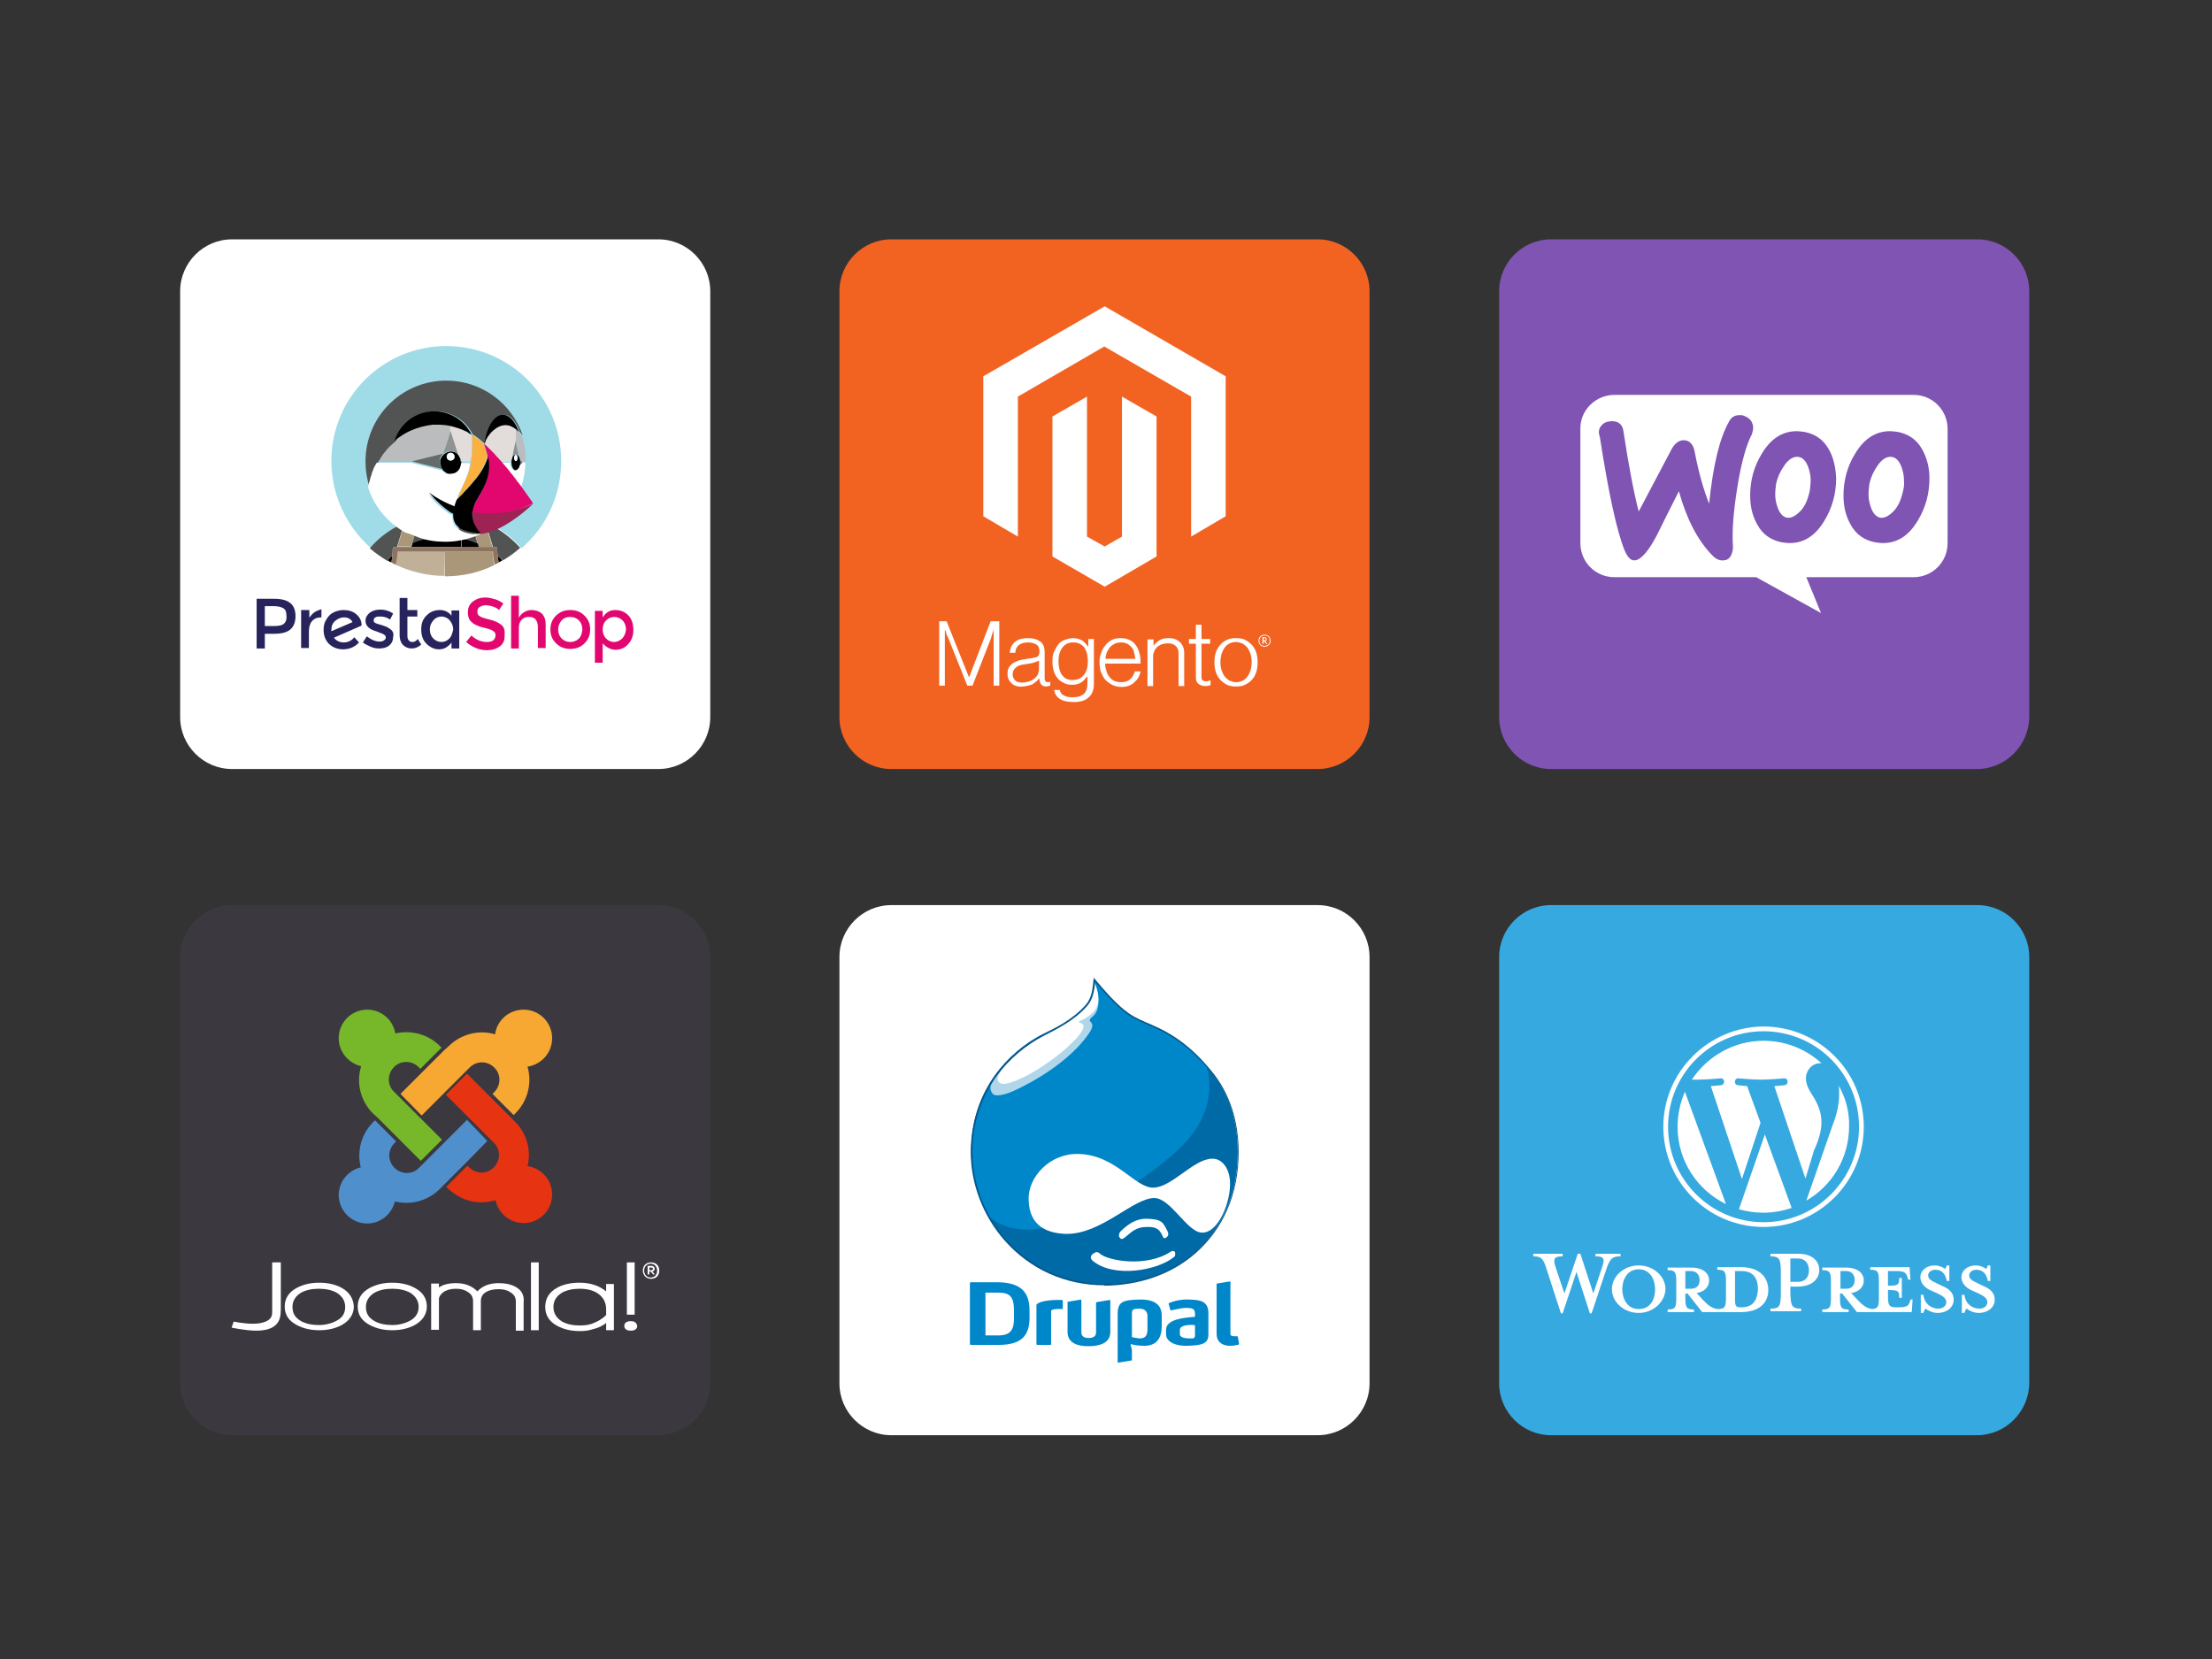 <?xml version="1.0" encoding="utf-8"?>
<!-- Generator: Adobe Illustrator 27.2.0, SVG Export Plug-In . SVG Version: 6.00 Build 0)  -->
<svg version="1.1" id="Capa_1" xmlns="http://www.w3.org/2000/svg" xmlns:xlink="http://www.w3.org/1999/xlink" x="0px" y="0px"
	 viewBox="0 0 512 384" style="enable-background:new 0 0 512 384;" xml:space="preserve">
<rect x="0" y="0" width="512" height="384" fill="#333333" stroke="none"/>
<style type="text/css">
	.st0{fill:none;}
	.st1{fill:#FFFFFF;}
	.st2{fill-rule:evenodd;clip-rule:evenodd;fill:#006AA6;}
	.st3{clip-path:url(#SVGID_00000117648091520781381810000001980317837537015465_);}
	.st4{fill-rule:evenodd;clip-rule:evenodd;fill:#0087CA;}
	.st5{fill-rule:evenodd;clip-rule:evenodd;fill:#B0D6EA;}
	.st6{fill-rule:evenodd;clip-rule:evenodd;fill:#FFFFFF;}
	.st7{fill:#05598E;}
	.st8{fill:#3B383F;}
	.st9{fill:#76B82A;}
	.st10{fill:#F7A833;}
	.st11{fill:#E63312;}
	.st12{fill:#4F8FCC;}
	.st13{fill:#36A9E1;}
	.st14{fill:#F26322;}
	.st15{fill:#27245D;}
	.st16{fill:#E2066F;}
	.st17{fill:#A0DBE8;}
	.st18{fill:#525353;}
	.st19{fill:#AA9678;}
	.st20{fill:#C0B098;}
	.st21{fill:#786453;}
	.st22{fill:#8B7460;}
	.st23{fill:#BBBCBD;}
	.st24{fill:#676A6A;}
	.st25{fill:#909393;}
	.st26{fill:#E2DDDB;}
	.st27{fill:#FBB040;}
	.st28{fill:#9F2255;}
	.st29{fill:#7F54B3;}
</style>
<rect id="Rectángulo_1359" x="-44" y="0" class="st0" width="600" height="384"/>
<g>
	<g>
		<path class="st1" d="M305,332.2h-98.7c-6.6,0-12-5.4-12-12v-98.7c0-6.6,5.4-12,12-12H305c6.6,0,12,5.4,12,12v98.7
			C317,326.8,311.6,332.2,305,332.2z"/>
		<g>
			<g>
				<path class="st2" d="M253.3,226.8c-0.2,2.2-0.5,4.3-1.9,5.9c-2.8,3.2-6.6,5.1-9.7,6.6c-7.9,3.9-16.9,12.9-16.9,27.3
					c0,7,2.7,14.5,7.8,20.3c5.4,6.2,13.5,10.4,23.1,10.3c8.6,0,15.6-2.8,20.9-7.4c6.2-5.4,9.9-13.2,9.9-23.2
					c0-7.3-2.2-13.7-6.2-18.6c-7.9-9.6-14.2-10.5-18.2-12.7C259.3,233.7,256.7,230.8,253.3,226.8L253.3,226.8z"/>
			</g>
			<g>
				<defs>
					<path id="SVGID_1_" d="M253.3,226.8c-0.2,2.2-0.5,4.3-1.9,5.9c-2.8,3.2-6.6,5.1-9.7,6.6c-7.9,3.9-16.9,12.9-16.9,27.3
						c0,7,2.7,14.5,7.8,20.3c5.4,6.2,13.5,10.4,23.1,10.3c8.6,0,15.6-2.8,20.9-7.4c6.2-5.4,9.9-13.2,9.9-23.2
						c0-7.3-2.2-13.7-6.2-18.6c-7.9-9.6-14.2-10.5-18.2-12.7C259.3,233.7,256.7,230.8,253.3,226.8L253.3,226.8z"/>
				</defs>
				<clipPath id="SVGID_00000039855938633134432760000013877587961376090012_">
					<use xlink:href="#SVGID_1_"  style="overflow:visible;"/>
				</clipPath>
				<g style="clip-path:url(#SVGID_00000039855938633134432760000013877587961376090012_);">
					<path class="st4" d="M276.8,241.7c4.2,6.3,4,13.1,0.4,19c-2.9,4.8-8.1,8.8-14.8,13.4c-10,7-20.3,12.2-28.6,10
						c-4.1-1.1-7.7-4.3-10.7-9.2l-2.5-52.3l36.1-0.6L276.8,241.7L276.8,241.7z"/>
				</g>
				<g style="clip-path:url(#SVGID_00000039855938633134432760000013877587961376090012_);">
					<path class="st5" d="M252.9,227.1c1.7,2.8,1.9,6.7,0,8.2c-0.9,0.7-0.7,1-0.4,1.3c0.7,0.6,0.2,1.7-0.6,2.8
						c-4.2,6.1-12.5,11-17.5,13.2c-1.3,0.6-3.9,1.4-4.6,0.6c-1.9-2.1,1.6-5.3,3.5-8.2l15.4-11.2L252.9,227.1L252.9,227.1z"/>
				</g>
				<g style="clip-path:url(#SVGID_00000039855938633134432760000013877587961376090012_);">
					<path class="st6" d="M252.9,226.3c2.2,4.9,2,7.8-2.9,10c-0.2,0.1-0.5,0.4,0.1,0.5c1.9,0.4-0.6,3.3-1.7,4.3
						c-1.2,1.2-2.9,2.9-7.1,5.7c-4.2,2.8-8.7,4.7-9.8,3.9c-2.1-1.4,2.1-4.9,4.3-8.4L252.9,226.3L252.9,226.3z"/>
				</g>
			</g>
			<g>
				<path class="st7" d="M255.6,297.5c-9,0-17.2-3.7-23.1-10.4c-5-5.7-7.8-13.1-7.8-20.4c0-6.6,1.9-12.6,5.5-17.7
					c2.9-4.1,7-7.6,11.5-9.8c2.7-1.3,6.7-3.3,9.6-6.6c1.4-1.6,1.6-3.7,1.8-5.8l0.1-0.5l0.3,0.4c3.5,4.2,6.1,6.9,8.8,8.5
					c0.9,0.5,1.9,1,3.1,1.5c3.8,1.6,9.1,3.9,15.1,11.3c4.1,5,6.2,11.4,6.2,18.7c0,9.6-3.5,17.7-10,23.4c-5.6,4.9-12.9,7.4-21.1,7.5
					C255.7,297.5,255.6,297.5,255.6,297.5z M253.5,227.3c-0.2,2-0.5,4-1.9,5.6c-2.9,3.3-7,5.3-9.7,6.7c-4.4,2.2-8.4,5.6-11.3,9.6
					c-3.6,5.1-5.5,11-5.5,17.5c0,7.2,2.8,14.6,7.7,20.1c5.8,6.6,13.9,10.3,22.8,10.3c0.1,0,0.1,0,0.2,0c8.1,0,15.3-2.6,20.8-7.4
					c6.5-5.6,9.9-13.5,9.9-23c0-7.2-2.1-13.5-6.1-18.4c-6-7.3-11.2-9.6-15-11.2c-1.1-0.5-2.2-1-3.2-1.5
					C259.4,233.9,256.9,231.3,253.5,227.3z"/>
			</g>
			<g>
				<path class="st6" d="M266.9,274.9c-4.3,0-8.6-7.6-17.3-7.8c-6.5-0.2-11.7,5.3-11.5,10.6c0.1,6.3,4.6,7.8,8.7,7.9
					c8.1,0.1,15.4-8.2,20.3-8.3c3.8-0.1,7.6,7.8,11,8c3.9,0.3,6.9-7.3,6.6-11.9c-0.2-3.1-1.9-5.3-4.2-5.2
					C276.2,268.3,271.2,274.9,266.9,274.9L266.9,274.9z M259.4,285c1.9-1.9,3.9-3,6.1-2.9c3.6,0.1,3.7,0.9,4.8,3
					c0.2,0.4,0.1,0.8,0,1c-0.1,0.1-0.5,0.5-0.6,0.5c-0.3,0-0.5-0.1-0.6-0.5c-0.9-2.1-2.1-2.1-3.7-2.1c-2.5,0-3.5,1.2-5,2.4
					c-0.4,0.3-0.7,0.5-1,0.3c-0.2-0.2-0.4-0.4-0.4-0.6C259,285.6,259.1,285.3,259.4,285L259.4,285z M254.5,290.1
					c1.9,1.8,11,3.3,16.5-0.4c0.2-0.1,0.5-0.2,0.7-0.1c0.2,0.1,0.3,0.2,0.3,0.3c0,0.3,0.1,0.8-0.2,1c-3.8,3.2-14.1,5-18.9,0.9
					c-0.5-0.4-0.5-1-0.2-1.3c0.2-0.3,0.4-0.4,0.7-0.5C253.7,289.7,254.2,289.8,254.5,290.1L254.5,290.1z"/>
			</g>
			<g>
				<path class="st4" d="M238.3,303.3v1.7c0,4.1-1.8,6.3-7.2,6.3h-6.4c-0.1,0-0.2-0.1-0.2-0.2V297c0-0.1,0.1-0.2,0.2-0.2h6.4
					C236.4,296.9,238.3,299.2,238.3,303.3L238.3,303.3z M284.7,296.6l-3,0.5c-0.1,0-0.1,0.1-0.1,0.2v11.4c0,2.5,2.2,3.2,4.8,2.6
					c0.1,0,0.2,0,0.3-0.1c0.1,0,0.1-0.1,0.1-0.2l-0.3-1.6c0-0.1-0.1-0.1-0.1-0.1c-1.3,0-1.6,0-1.6-0.7v-11.9c0,0,0-0.1-0.1-0.1
					C284.8,296.6,284.7,296.6,284.7,296.6L284.7,296.6z M268.9,307v-2.5c0-2.5-1.7-3.8-5.2-3.7c-3.6,0.1-5,0.4-5,3.3v11.2
					c0,0,0,0.1,0.1,0.1c0,0,0.1,0,0.1,0l3-0.5c0.1,0,0.1-0.1,0.1-0.2v-2.2c0-0.4-0.3-0.8-0.3-1.4c1,0.3,2.1,0.4,3.3,0.4
					C266.6,311.5,268.9,310.8,268.9,307L268.9,307z M262,309.5v-5.3c0-1,0.1-1.3,1.7-1.3s1.9,1,1.9,1.7v3c0,1.6-0.5,2.2-1.9,2.2
					C263,309.7,262.6,309.6,262,309.5L262,309.5z M250.2,300.8l-3,0.5c-0.1,0-0.1,0.1-0.1,0.2v6.8c0,2.5,2.2,3.3,4.8,3.3
					c2.6,0,5.1-0.7,5.1-3.3V301c0,0,0-0.1-0.1-0.1c0,0-0.1,0-0.1,0l-3,0.5c-0.1,0-0.1,0.1-0.1,0.2v6.8c0,0.7-0.4,1.3-1.7,1.3
					s-1.7-0.6-1.7-1.3V301c0,0,0-0.1-0.1-0.1C250.3,300.8,250.2,300.8,250.2,300.8L250.2,300.8z M273.1,307.8v1c0,1,1.8,1,2.8,1
					c0.5,0,0.7-0.2,0.7-0.7v-2.3c0,0,0-0.1-0.1-0.1c0,0-0.1,0-0.1,0C275.3,306.6,273.1,306.7,273.1,307.8L273.1,307.8z M269.9,308.8
					v-1c0-2.4,4-2.8,6.6-3c0.1,0,0.1-0.1,0.1-0.2V304c0-0.6-0.2-1.1-1.1-1.2c-1.5-0.2-2.4,0.1-4.4,0.5c-0.1,0-0.2,0-0.2-0.1
					l-0.4-1.4c0-0.1,0-0.2,0.1-0.2c1.2-0.5,2.9-0.9,4.7-0.8c1.8,0.1,4.4,0,4.4,3.1v5c0,2.2-1.6,2.5-4.9,2.6
					C272.3,311.6,269.9,310.7,269.9,308.8L269.9,308.8z M243.1,311.3h-3c-0.1,0-0.2-0.1-0.2-0.2v-9c0,0,0-0.1,0-0.1
					c0.5-0.8,3.2-1.2,5.9-1.1c0.1,0,0.2,0.1,0.2,0.2v1.8c0,0,0,0.1,0,0.1c0,0-0.1,0-0.1,0c-1.6-0.1-2.5,0.1-2.6,0.4c0,0,0,0,0,0v7.6
					C243.3,311.3,243.2,311.3,243.1,311.3L243.1,311.3z M234.7,305v-1.7c0-3.2-1-4.1-3.6-4.1h-3v9.9h3
					C234.1,309.1,234.7,307.6,234.7,305L234.7,305z"/>
			</g>
		</g>
	</g>
	<g>
		<path class="st8" d="M152.4,332.2H53.7c-6.6,0-12-5.4-12-12v-98.7c0-6.6,5.4-12,12-12h98.7c6.6,0,12,5.4,12,12v98.7
			C164.4,326.8,159,332.2,152.4,332.2z"/>
		<g>
			<g>
				<path class="st1" d="M63,292.2V303c0,1,0.1,1.8-0.8,2.5c-0.8,0.6-2.2,0.9-3.6,0.9c-2.2,0-4.5-0.5-4.5-0.5l-0.5,1.4
					c0,0,3.3,0.7,5.7,0.7c2,0,3.7-0.4,4.7-1.5c0.8-0.9,1-1.9,1-3.7v-10.6H63"/>
				<path class="st1" d="M79.1,298.1c-1.5-0.8-3.2-1.2-5.2-1.2c-2,0-3.7,0.4-5.2,1.2c-1.9,1-2.8,2.5-2.8,4.3c0,1.9,0.9,3.3,2.8,4.3
					c1.5,0.8,3.2,1.2,5.2,1.2c2,0,3.7-0.4,5.2-1.2c1.8-1,2.8-2.5,2.8-4.3C81.8,300.6,80.9,299.1,79.1,298.1 M77.9,305.7
					c-1.1,0.6-2.5,1-4.1,1c-1.6,0-3-0.3-4.1-0.9h0c-1.4-0.8-2-1.8-2-3.3c0-1.4,0.7-2.5,2-3.3c1.1-0.6,2.5-0.9,4.1-0.9
					c1.6,0,3,0.3,4.1,0.9c1.3,0.8,2,1.9,2,3.3C79.9,303.9,79.3,305,77.9,305.7"/>
				<path class="st1" d="M96,298.1c-1.5-0.8-3.2-1.2-5.2-1.2c-2,0-3.7,0.4-5.2,1.2h0c-1.9,1-2.8,2.5-2.8,4.3c0,1.9,0.9,3.3,2.8,4.3
					c1.5,0.8,3.2,1.2,5.2,1.2c2,0,3.7-0.4,5.2-1.2c1.8-1,2.8-2.5,2.8-4.3C98.8,300.6,97.9,299.1,96,298.1 M94.9,305.7
					c-1.1,0.6-2.5,1-4.1,1c-1.6,0-3-0.3-4.1-0.9c-1.4-0.8-2-1.8-2-3.3c0-1.4,0.7-2.5,2-3.3c1.1-0.6,2.5-0.9,4.1-0.9
					c1.6,0,3,0.3,4.1,0.9c1.3,0.8,2,1.9,2,3.3C96.9,303.9,96.2,305,94.9,305.7"/>
				<path class="st1" d="M119.4,297.9c-1-0.6-2.4-0.9-4-0.9c-2,0-3.7,0.6-4.9,1.9c-1.2-1.2-2.8-1.9-4.9-1.9c-1.7,0-3,0.3-4,1v-0.9
					h-1.8v10.7h1.8v-7.3c0.1-0.5,0.5-1,1-1.4c0.7-0.5,1.7-0.8,2.9-0.8c1.1,0,2,0.2,2.7,0.7c0.9,0.5,1.3,1.2,1.3,2.2v6.7h1.8v-6.7
					c0-1,0.4-1.7,1.3-2.2c0.7-0.4,1.7-0.6,2.8-0.6c1.1,0,2,0.2,2.7,0.7c0.9,0.5,1.3,1.2,1.3,2.2v6.7h1.8v-6.5
					C121.4,299.8,120.7,298.6,119.4,297.9"/>
				<rect x="122.9" y="292.2" class="st1" width="1.8" height="15.7"/>
				<rect x="145.1" y="292.2" class="st1" width="1.8" height="12.1"/>
				<path class="st1" d="M140.3,297.1v1.8c-1.6-1.3-3.6-2-6.2-2c-2,0-3.8,0.4-5.2,1.2c-1.8,1-2.7,2.5-2.7,4.4c0,1.9,0.9,3.4,2.8,4.4
					c1.5,0.8,3.2,1.2,5.2,1.2c1,0,2-0.1,2.9-0.4c1.3-0.3,2.4-0.8,3.2-1.5v1.7h1.8v-10.7H140.3 M128.1,302.5c0-1.4,0.7-2.5,2-3.3
					c1.1-0.6,2.5-0.9,4.1-0.9c2,0,3.6,0.5,4.7,1.5c1,0.9,1.4,2,1.4,3.3v1.3c-0.8,0.8-1.9,1.5-3.3,2c-0.8,0.3-1.8,0.4-2.8,0.4
					c-1.6,0-3-0.3-4.1-0.9C128.7,305,128.1,303.9,128.1,302.5"/>
				<path class="st1" d="M146,305.8c-1.3,0-1.5,0.7-1.5,1.1c0,0.4,0.2,1.1,1.5,1.1c1.3,0,1.5-0.7,1.5-1.1
					C147.4,306.5,147.2,305.8,146,305.8"/>
				<path class="st1" d="M152.6,294.1c0,1.1-0.7,1.9-1.9,1.9c-1.2,0-1.9-0.9-1.9-1.9c0-1.1,0.7-1.9,1.9-1.9
					C151.9,292.2,152.6,293,152.6,294.1 M149.1,294.1c0,0.9,0.6,1.6,1.5,1.6c1,0,1.5-0.7,1.5-1.6c0-0.9-0.6-1.6-1.5-1.6
					C149.7,292.5,149.1,293.2,149.1,294.1L149.1,294.1z M151,294.3c0.8-0.1,0.7-1.3-0.2-1.3h-0.9v2h0.4v-0.7h0.3l0.6,0.7h0.4V295
					L151,294.3L151,294.3z M150.8,293.4c0.5,0,0.4,0.6,0,0.6h-0.5v-0.6H150.8z"/>
				<path class="st9" d="M87.3,258.6l-1-0.9c-2.9-2.9-3.9-7.2-2.7-10.9c-2.9-0.7-5.2-3.3-5.2-6.5c0-3.7,3-6.6,6.6-6.6
					c3.3,0,6,2.4,6.5,5.5c3.6-0.8,7.5,0.1,10.3,2.9l0.4,0.4l-4.9,4.9l-0.4-0.4c-1.6-1.6-4.2-1.6-5.7,0c-1.6,1.6-1.6,4.2,0,5.7l1,1
					l4.9,4.9l5.2,5.2l-4.9,4.9l-5.2-5.2L87.3,258.6z"/>
				<path class="st10" d="M92.7,253.2l5.2-5.2l4.9-4.9l1-0.9c2.9-2.9,7.1-3.9,10.8-2.8c0.4-3.2,3.2-5.7,6.6-5.7c3.7,0,6.6,3,6.6,6.6
					c0,3.4-2.5,6.1-5.7,6.6c1.1,3.7,0.1,7.9-2.8,10.8l-0.4,0.4l-4.9-4.9l0.4-0.4c1.6-1.6,1.6-4.2,0-5.7c-1.6-1.6-4.1-1.6-5.7,0l-1,1
					l-4.9,4.9l-5.2,5.2L92.7,253.2z"/>
				<path class="st11" d="M114.7,277.8c-3.8,1.2-8,0.2-11-2.7l-0.4-0.4l4.9-4.9l0.4,0.4c1.6,1.6,4.2,1.6,5.7,0
					c1.6-1.6,1.6-4.1,0-5.7l-1-1l-4.9-4.9l-5.2-5.2l4.9-4.9l5.2,5.2l4.9,4.9l1,1c2.8,2.8,3.8,6.8,2.9,10.3c3.2,0.5,5.7,3.2,5.7,6.6
					c0,3.7-3,6.6-6.6,6.6C118,283.1,115.3,280.8,114.7,277.8"/>
				<path class="st12" d="M112.8,264.1l-5.1,5.2l-4.9,4.9l-1,1c-2.8,2.8-6.8,3.8-10.4,2.9c-0.7,2.9-3.3,5.1-6.4,5.1
					c-3.7,0-6.6-3-6.6-6.6c0-3.1,2.2-5.7,5.1-6.4c-0.9-3.6,0-7.6,2.9-10.5l0.4-0.4l4.9,4.9l-0.4,0.4c-1.6,1.6-1.6,4.1,0,5.7
					c1.6,1.6,4.2,1.6,5.7,0l1-1l4.9-4.9l5.2-5.2L112.8,264.1z"/>
			</g>
		</g>
	</g>
	<g>
		<path class="st13" d="M457.6,332.2H359c-6.6,0-12-5.4-12-12v-98.7c0-6.6,5.4-12,12-12h98.7c6.6,0,12,5.4,12,12v98.7
			C469.6,326.8,464.2,332.2,457.6,332.2z"/>
		<g>
			<path class="st1" d="M388.3,260.8c0,7.9,4.6,14.7,11.2,17.9l-9.5-26C388.9,255.2,388.3,258,388.3,260.8z M421.6,259.8
				c0-2.5-0.9-4.2-1.6-5.5c-1-1.6-2-3-2-4.7c0-1.8,1.4-3.5,3.3-3.5c0.1,0,0.2,0,0.3,0c-3.5-3.2-8.2-5.2-13.4-5.2
				c-6.9,0-13,3.6-16.6,9c0.5,0,0.9,0,1.3,0c2.1,0,5.3-0.3,5.3-0.3c1.1-0.1,1.2,1.5,0.1,1.6c0,0-1.1,0.1-2.3,0.2l7.2,21.5l4.3-13
				l-3.1-8.5c-1.1-0.1-2.1-0.2-2.1-0.2c-1.1-0.1-0.9-1.7,0.1-1.6c0,0,3.3,0.3,5.2,0.3c2.1,0,5.3-0.3,5.3-0.3
				c1.1-0.1,1.2,1.5,0.1,1.6c0,0-1.1,0.1-2.3,0.2l7.2,21.4l2-6.6C421.1,263.7,421.6,261.5,421.6,259.8z M408.5,262.6l-6,17.3
				c1.8,0.5,3.7,0.8,5.6,0.8c2.3,0,4.5-0.4,6.6-1.1c-0.1-0.1-0.1-0.2-0.1-0.3L408.5,262.6z M425.6,251.3c0.1,0.6,0.1,1.3,0.1,2
				c0,2-0.4,4.3-1.5,7.1l-6.1,17.5c5.9-3.4,9.9-9.8,9.9-17.2C428.1,257.4,427.2,254.1,425.6,251.3z"/>
			<g>
				<path class="st1" d="M385,260.8c0,12.8,10.4,23.2,23.2,23.2c12.8,0,23.2-10.4,23.2-23.2c0-12.8-10.4-23.2-23.2-23.2
					C395.4,237.7,385,248.1,385,260.8z M386.1,260.8c0-12.2,9.9-22.1,22.1-22.1c12.2,0,22.1,9.9,22.1,22.1
					c0,12.2-9.9,22.1-22.1,22.1C396,282.9,386.1,273,386.1,260.8z"/>
			</g>
			<path class="st1" d="M403,293.3h-5.5v0.6c1.7,0,2,0.4,2,2.6v3.9c0,2.2-0.3,2.6-2,2.6c-1.3-0.2-2.2-0.9-3.4-2.2l-1.4-1.5
				c1.9-0.3,2.9-1.5,2.9-2.9c0-1.7-1.4-3-4.2-3h-5.4v0.6c1.7,0,2,0.4,2,2.6v3.9c0,2.2-0.3,2.6-2,2.6v0.6h6.1v-0.6
				c-1.7,0-2-0.4-2-2.6v-1.1h0.5l3.4,4.3h9c4.4,0,6.3-2.3,6.3-5.1S407.4,293.3,403,293.3z M390.1,298.3v-4.1h1.3c1.4,0,2,1,2,2.1
				c0,1.1-0.6,2-2,2H390.1z M403.1,302.6h-0.2c-1.1,0-1.3-0.3-1.3-1.7v-6.7c0,0,1.4,0,1.5,0c3.2,0,3.8,2.3,3.8,4.2
				C406.8,300.2,406.3,302.6,403.1,302.6z"/>
			<path class="st1" d="M368.8,299.4l2.1-6.3c0.6-1.8,0.3-2.3-1.6-2.3v-0.6h5.8v0.6c-1.9,0-2.4,0.5-3.2,2.7l-3.5,10.5H368l-3.1-9.6
				l-3.2,9.6h-0.4l-3.4-10.5c-0.7-2.2-1.2-2.7-3-2.7v-0.6h6.8v0.6c-1.8,0-2.3,0.4-1.7,2.3l2.1,6.3l3.1-9.2h0.6L368.8,299.4z"/>
			<path class="st1" d="M379.3,303.9c-3.4,0-6.2-2.5-6.2-5.5c0-3,2.8-5.5,6.2-5.5c3.4,0,6.2,2.5,6.2,5.5
				C385.4,301.4,382.6,303.9,379.3,303.9z M379.3,293.8c-2.8,0-3.8,2.6-3.8,4.6c0,2,1,4.6,3.8,4.6c2.9,0,3.8-2.5,3.8-4.6
				C383.1,296.4,382.1,293.8,379.3,293.8z"/>
			<path class="st1" d="M416.9,302.9v0.6h-7.1v-0.6c2.1,0,2.4-0.5,2.4-3.6v-4.9c0-3.1-0.4-3.6-2.4-3.6v-0.6h6.4
				c3.2,0,4.9,1.6,4.9,3.8c0,2.1-1.8,3.8-4.9,3.8h-1.8v1.5C414.5,302.4,414.8,302.9,416.9,302.9z M416.2,291.3h-1.8v5.4h1.8
				c1.7,0,2.5-1.2,2.5-2.6C418.7,292.5,417.9,291.3,416.2,291.3z"/>
			<path class="st1" d="M442.3,300.6l-0.2,0.6c-0.3,1-0.6,1.4-2.8,1.4h-0.4c-1.6,0-1.9-0.4-1.9-2.6v-1.4c2.4,0,2.6,0.2,2.6,1.8h0.6
				v-4.6h-0.6c0,1.6-0.2,1.8-2.6,1.8v-3.4h1.7c2.2,0,2.5,0.4,2.8,1.4l0.2,0.6h0.5l-0.2-2.9h-9.1v0.6c1.7,0,2,0.4,2,2.6v3.9
				c0,2-0.2,2.5-1.6,2.6c-1.3-0.2-2.2-0.9-3.4-2.2l-1.4-1.5c1.9-0.3,2.9-1.5,2.9-2.9c0-1.7-1.4-3-4.2-3h-5.4v0.6c1.7,0,2,0.4,2,2.6
				v3.9c0,2.2-0.3,2.6-2,2.6v0.6h6.1v-0.6c-1.7,0-2-0.4-2-2.6v-1.1h0.5l3.4,4.3h12.7l0.2-2.9H442.3z M426,298.3v-4.1h1.3
				c1.4,0,2,1,2,2.1c0,1.1-0.6,2-2,2H426z"/>
			<path class="st1" d="M448.5,303.9c-1.2,0-2.3-0.6-2.8-1c-0.2,0.2-0.4,0.6-0.5,1h-0.6v-4.2h0.6c0.2,2,1.7,3.2,3.5,3.2
				c1,0,1.8-0.6,1.8-1.5c0-0.8-0.7-1.4-2-2l-1.8-0.8c-1.2-0.6-2.2-1.6-2.2-3c0-1.5,1.4-2.7,3.3-2.7c1,0,1.9,0.4,2.4,0.8
				c0.2-0.1,0.3-0.5,0.4-0.8h0.6v3.6h-0.6c-0.2-1.4-1-2.6-2.6-2.6c-0.9,0-1.7,0.5-1.7,1.3c0,0.8,0.6,1.2,2.1,1.9l1.7,0.8
				c1.5,0.7,2.1,1.8,2.1,2.8C452.3,302.6,450.6,303.9,448.5,303.9z"/>
			<path class="st1" d="M458,303.9c-1.2,0-2.3-0.6-2.8-1c-0.2,0.2-0.4,0.6-0.5,1h-0.6v-4.2h0.6c0.2,2,1.7,3.2,3.5,3.2
				c1,0,1.8-0.6,1.8-1.5c0-0.8-0.7-1.4-2-2l-1.8-0.8c-1.2-0.6-2.2-1.6-2.2-3c0-1.5,1.4-2.7,3.3-2.7c1,0,1.9,0.4,2.4,0.8
				c0.2-0.1,0.3-0.5,0.4-0.8h0.6v3.6h-0.6c-0.2-1.4-1-2.6-2.6-2.6c-0.9,0-1.7,0.5-1.7,1.3c0,0.8,0.6,1.2,2.1,1.9l1.7,0.8
				c1.5,0.7,2.1,1.8,2.1,2.8C461.8,302.6,460.1,303.9,458,303.9z"/>
		</g>
	</g>
</g>
<g>
	<g>
		<path class="st14" d="M305,178h-98.7c-6.6,0-12-5.4-12-12V67.4c0-6.6,5.4-12,12-12H305c6.6,0,12,5.4,12,12V166
			C317,172.6,311.6,178,305,178z"/>
		<g id="Logo-2_00000098930652041880381970000017573016865904100269_">
			<polygon class="st1" points="255.7,70.9 227.6,87.1 227.6,119.5 235.6,124.2 235.6,91.8 255.6,80.2 275.7,91.8 275.7,124.2 
				283.7,119.5 283.7,87.1 			"/>
			<polygon class="st1" points="259.7,124.2 255.7,126.5 251.6,124.2 251.6,91.8 243.6,96.4 243.6,128.8 255.7,135.8 267.7,128.8 
				267.7,96.4 259.7,91.8 			"/>
			<path class="st1" d="M219.1,143.8l5.2,13h0l5-13h2v14.9H230v-13h0c-0.1,0.2-0.1,0.5-0.2,0.7c-0.1,0.2-0.2,0.4-0.2,0.6
				c-0.1,0.2-0.2,0.5-0.2,0.7l-4.3,11h-1.2l-4.4-11c-0.1-0.2-0.2-0.4-0.3-0.6c-0.1-0.2-0.2-0.4-0.2-0.7c-0.1-0.3-0.2-0.5-0.3-0.7h0
				v13h-1.3v-14.9H219.1z"/>
			<path class="st1" d="M235.3,158.8c-0.4-0.1-0.8-0.3-1.1-0.6c-0.3-0.3-0.6-0.6-0.7-0.9c-0.2-0.4-0.3-0.8-0.3-1.3
				c0-0.6,0.1-1.2,0.4-1.6c0.2-0.4,0.6-0.7,1-1c0.4-0.2,0.9-0.4,1.4-0.6c0.6-0.1,1.1-0.2,1.7-0.3c0.5-0.1,1-0.1,1.3-0.2
				c0.4-0.1,0.7-0.1,0.9-0.2c0.2-0.1,0.4-0.2,0.5-0.4c0.1-0.2,0.2-0.4,0.2-0.7v-0.2c0-0.7-0.2-1.3-0.7-1.6s-1.1-0.5-1.9-0.5
				c-1.9,0-2.9,0.8-3,2.4h-1.3c0.1-1,0.5-1.9,1.2-2.5c0.7-0.6,1.7-0.9,3.1-0.9c1.2,0,2.1,0.3,2.8,0.8c0.7,0.5,1,1.4,1,2.6v5.9
				c0,0.3,0.1,0.6,0.2,0.7c0.1,0.1,0.3,0.2,0.5,0.2c0.1,0,0.1,0,0.2,0c0.1,0,0.2,0,0.3-0.1h0.1v0.9c-0.1,0-0.2,0.1-0.4,0.1
				c-0.2,0-0.3,0.1-0.5,0.1c-0.5,0-0.8-0.1-1.1-0.4c-0.3-0.2-0.4-0.6-0.5-1.2v-0.2h-0.1c-0.2,0.2-0.4,0.4-0.6,0.6
				c-0.2,0.2-0.5,0.4-0.8,0.6c-0.3,0.2-0.7,0.3-1.1,0.4c-0.4,0.1-0.9,0.2-1.4,0.2C236.2,159,235.7,158.9,235.3,158.8 M238.5,157.6
				c0.5-0.2,0.8-0.4,1.1-0.7c0.6-0.5,0.9-1.3,0.9-2.1v-1.9c-0.3,0.2-0.8,0.3-1.3,0.5c-0.5,0.1-1,0.2-1.5,0.3
				c-0.5,0.1-0.9,0.1-1.3,0.2s-0.7,0.2-1,0.4c-0.3,0.2-0.5,0.4-0.7,0.7c-0.2,0.3-0.3,0.7-0.3,1.1c0,0.4,0.1,0.7,0.2,0.9
				c0.1,0.2,0.3,0.4,0.5,0.6c0.2,0.2,0.5,0.3,0.8,0.3c0.3,0.1,0.6,0.1,0.9,0.1C237.5,157.9,238,157.8,238.5,157.6"/>
			<path class="st1" d="M245.2,161.7c-0.7-0.5-1.1-1.2-1.2-2h1.3c0.1,0.6,0.5,1.1,1,1.3c0.6,0.3,1.2,0.4,2,0.4c1.2,0,2-0.3,2.6-0.8
				c0.5-0.5,0.8-1.3,0.8-2.3v-1.7h-0.1c-0.4,0.6-0.9,1.1-1.4,1.4c-0.5,0.3-1.2,0.5-2,0.5c-0.7,0-1.4-0.1-1.9-0.4
				c-0.6-0.3-1.1-0.6-1.5-1.1c-0.4-0.5-0.7-1-0.9-1.7s-0.3-1.4-0.3-2.2c0-0.9,0.1-1.7,0.4-2.3s0.6-1.2,1-1.7c0.4-0.5,0.9-0.8,1.5-1
				c0.6-0.2,1.2-0.4,1.8-0.4c0.8,0,1.5,0.2,2.1,0.5c0.5,0.3,1,0.8,1.4,1.4h0.1v-1.7h1.3v10.4c0,1.2-0.3,2.2-1,2.9
				c-0.8,0.9-2,1.3-3.6,1.3C247,162.5,245.9,162.2,245.2,161.7 M250.9,156.2c0.6-0.8,0.9-1.8,0.9-3.1c0-0.6-0.1-1.2-0.2-1.8
				c-0.1-0.5-0.4-1-0.6-1.4c-0.3-0.4-0.7-0.7-1.1-0.9c-0.4-0.2-1-0.3-1.5-0.3c-1.1,0-1.9,0.4-2.5,1.2c-0.6,0.8-0.9,1.9-0.9,3.2
				c0,0.6,0.1,1.1,0.2,1.7c0.1,0.5,0.3,1,0.6,1.4c0.3,0.4,0.6,0.7,1,0.9c0.4,0.2,0.9,0.3,1.5,0.3C249.4,157.4,250.3,157,250.9,156.2
				"/>
			<path class="st1" d="M257.4,158.5c-0.6-0.3-1.1-0.7-1.6-1.2c-0.4-0.5-0.7-1.1-1-1.8c-0.2-0.7-0.3-1.4-0.3-2.2
				c0-0.8,0.1-1.6,0.4-2.2c0.2-0.7,0.6-1.3,1-1.8c0.4-0.5,0.9-0.9,1.5-1.2c0.6-0.3,1.3-0.4,2-0.4c0.9,0,1.6,0.2,2.2,0.5
				c0.6,0.3,1.1,0.8,1.4,1.3c0.4,0.5,0.6,1.2,0.8,1.9c0.2,0.7,0.2,1.5,0.2,2.2h-8.2c0,0.6,0.1,1.1,0.3,1.7c0.1,0.5,0.4,1,0.7,1.4
				c0.3,0.4,0.7,0.7,1.1,0.9c0.5,0.2,1,0.3,1.6,0.3c0.9,0,1.6-0.2,2.1-0.7c0.5-0.4,0.8-1,1.1-1.8h1.3c-0.2,1.1-0.7,1.9-1.5,2.6
				s-1.7,1-2.9,1C258.7,159,258,158.8,257.4,158.5 M262.5,151c-0.1-0.5-0.3-0.9-0.6-1.2c-0.3-0.3-0.6-0.6-1-0.8
				c-0.4-0.2-0.9-0.3-1.4-0.3c-0.6,0-1,0.1-1.5,0.3c-0.4,0.2-0.8,0.5-1.1,0.8c-0.3,0.4-0.5,0.8-0.7,1.2c-0.2,0.5-0.3,1-0.3,1.5h6.9
				C262.7,152,262.6,151.5,262.5,151"/>
			<path class="st1" d="M267,147.9v1.6h0c0.4-0.6,0.9-1,1.4-1.3c0.6-0.4,1.3-0.5,2.2-0.5c1,0,1.8,0.3,2.5,0.9c0.6,0.6,1,1.4,1,2.5
				v7.7h-1.3v-7.5c0-0.8-0.2-1.4-0.7-1.8c-0.4-0.4-1-0.6-1.8-0.6c-0.4,0-0.9,0.1-1.3,0.2c-0.4,0.1-0.8,0.4-1.1,0.6
				c-0.3,0.3-0.6,0.6-0.7,1c-0.2,0.4-0.3,0.8-0.3,1.2v6.9h-1.3v-10.8H267z"/>
			<path class="st1" d="M277.4,158.3c-0.4-0.3-0.6-0.8-0.6-1.5V149h-1.6v-1.1h1.6v-3.3h1.3v3.3h2v1.1h-2v7.7c0,0.4,0.1,0.7,0.3,0.8
				c0.2,0.1,0.4,0.2,0.8,0.2c0.2,0,0.3,0,0.5-0.1c0.1,0,0.3-0.1,0.4-0.1h0.1v1.1c-0.4,0.1-0.8,0.2-1.2,0.2
				C278.3,158.8,277.8,158.6,277.4,158.3"/>
			<path class="st1" d="M284,158.5c-0.6-0.3-1.1-0.7-1.6-1.2c-0.4-0.5-0.8-1.1-1-1.8c-0.2-0.7-0.3-1.4-0.3-2.2
				c0-0.8,0.1-1.6,0.3-2.2c0.2-0.7,0.6-1.3,1-1.8c0.4-0.5,1-0.9,1.6-1.2c0.6-0.3,1.3-0.4,2.1-0.4s1.5,0.1,2.1,0.4
				c0.6,0.3,1.1,0.7,1.6,1.2c0.4,0.5,0.8,1.1,1,1.8c0.2,0.7,0.3,1.4,0.3,2.2c0,0.8-0.1,1.6-0.3,2.2s-0.5,1.3-1,1.8
				c-0.4,0.5-1,0.9-1.6,1.2c-0.6,0.3-1.3,0.4-2.1,0.4S284.6,158.8,284,158.5 M287.7,157.5c0.5-0.2,0.8-0.6,1.1-1
				c0.3-0.4,0.5-0.9,0.7-1.5c0.3-1.2,0.3-2.4,0-3.5c-0.2-0.6-0.4-1-0.7-1.5c-0.3-0.4-0.7-0.7-1.1-1c-0.5-0.2-1-0.4-1.6-0.4
				c-0.6,0-1.1,0.1-1.6,0.4c-0.5,0.2-0.8,0.6-1.1,1c-0.3,0.4-0.5,0.9-0.7,1.5c-0.3,1.2-0.3,2.4,0,3.5c0.2,0.6,0.4,1,0.7,1.5
				c0.3,0.4,0.7,0.7,1.1,1c0.5,0.2,1,0.4,1.6,0.4C286.7,157.9,287.2,157.8,287.7,157.5"/>
			<path class="st1" d="M292.7,149.7c-0.8,0-1.4-0.6-1.4-1.4s0.6-1.4,1.4-1.4s1.4,0.6,1.4,1.4S293.5,149.7,292.7,149.7 M292.7,147.1
				c-0.6,0-1.2,0.4-1.2,1.2c0,0.8,0.5,1.2,1.2,1.2c0.6,0,1.2-0.4,1.2-1.2C293.9,147.5,293.4,147.1,292.7,147.1 M293.1,149.1
				l-0.5-0.7h-0.1v0.6h-0.3v-1.5h0.5c0.3,0,0.5,0.2,0.5,0.5c0,0.2-0.1,0.4-0.3,0.4l0.4,0.6L293.1,149.1z M292.7,147.7h-0.2v0.5h0.2
				c0.2,0,0.3-0.1,0.3-0.2C293,147.8,292.9,147.7,292.7,147.7"/>
		</g>
	</g>
	<g>
		<g>
			<defs>
				<path id="SVGID_00000067200320865958713460000002577623616619935897_" d="M152.4,178H53.7c-6.6,0-12-5.4-12-12V67.4
					c0-6.6,5.4-12,12-12h98.7c6.6,0,12,5.4,12,12V166C164.4,172.6,159,178,152.4,178z"/>
			</defs>
			<use xlink:href="#SVGID_00000067200320865958713460000002577623616619935897_"  style="overflow:visible;fill:#FFFFFF;"/>
			<clipPath id="SVGID_00000055677030185875078290000013839109852056483230_">
				<use xlink:href="#SVGID_00000067200320865958713460000002577623616619935897_"  style="overflow:visible;"/>
			</clipPath>
		</g>
		<g id="XMLID_141_">
			<g id="XMLID_142_">
				<path id="XMLID_160_" class="st15" d="M76.7,146.1c0-0.1,0-0.2,0-0.3c0-0.9,0.3-1.6,0.9-2.1c0.6-0.5,1.3-0.8,2-0.8
					c1,0,1.6,0.4,2,1.1L76.7,146.1z M83.7,144.8c0-1.1-0.4-1.9-1.2-2.6s-1.8-1-3-1c-0.8,0-1.5,0.2-2.2,0.5c-0.7,0.3-1.3,0.9-1.7,1.6
					c-0.5,0.7-0.7,1.5-0.7,2.5c0,1.3,0.4,2.4,1.3,3.3c0.9,0.8,2,1.2,3.2,1.2c1.4,0,2.7-0.5,3.7-1.6l-1.1-1.2
					c-0.6,0.8-1.5,1.2-2.4,1.2c-1,0-1.8-0.4-2.3-1.1L83.7,144.8L83.7,144.8z"/>
				<path id="XMLID_138_" class="st15" d="M72.8,141.7c-0.5,0.4-0.9,0.8-1.2,1.3v-1.8h-1.9v8.8h1.8v-3.8c0-1,0.2-1.8,0.7-2.4
					c0.5-0.6,1.2-0.9,2.1-0.9h0.1l0-1.9C73.8,141.2,73.3,141.4,72.8,141.7"/>
				<path id="XMLID_137_" class="st15" d="M90.3,145.6c-0.3-0.2-0.6-0.4-0.8-0.5c-0.3-0.1-0.5-0.2-0.8-0.3c-0.3-0.1-0.6-0.2-1-0.3
					c-0.4-0.1-0.6-0.2-0.8-0.3c-0.3-0.1-0.4-0.3-0.4-0.6c0-0.3,0.1-0.6,0.4-0.7c0.3-0.2,0.6-0.2,1.1-0.2c0.8,0,1.6,0.2,2.3,0.7
					l0.7-1.4c-0.9-0.6-1.9-0.9-2.9-0.9c-1,0-1.8,0.2-2.5,0.7c-0.6,0.5-1,1.1-1,1.9c0,1.2,0.9,2,2.7,2.5c0,0,0.1,0,0.2,0.1
					c1.2,0.4,1.8,0.7,1.8,1.2c0,0.3-0.1,0.5-0.4,0.7c-0.2,0.2-0.6,0.3-1,0.3c-1,0-1.9-0.4-3-1.2l-0.9,1.4c0.5,0.4,1.1,0.7,1.8,1
					s1.3,0.4,2,0.4c0.9,0,1.7-0.2,2.3-0.7c0.6-0.5,0.9-1.2,0.9-2C91.2,146.6,90.9,146,90.3,145.6"/>
				<path id="XMLID_155_" class="st15" d="M65.8,144.3c-0.4,0.4-1.1,0.6-2.2,0.6h-2.3v-4.6h2c1.1,0,1.8,0.2,2.3,0.5
					c0.5,0.3,0.7,0.9,0.7,1.7C66.4,143.3,66.2,143.9,65.8,144.3 M67.2,139.6c-0.8-0.7-2.1-1-3.8-1h-4v11.5h1.9v-3.4h2.1
					c1.7,0,3-0.3,3.8-1c0.8-0.7,1.2-1.7,1.2-3.1C68.4,141.3,68,140.2,67.2,139.6"/>
				<path id="XMLID_134_" class="st15" d="M95.5,148.6c-0.4,0-0.7-0.1-0.9-0.4c-0.2-0.2-0.3-0.6-0.3-1v-4.5h2.3v-1.5h-2.3v-2.8h-1.8
					v8.7c0,0.9,0.3,1.7,0.8,2.2c0.5,0.5,1.2,0.8,2,0.8c0.8,0,1.5-0.3,2.2-0.9l-0.8-1.3C96.3,148.4,95.9,148.6,95.5,148.6"/>
				<path id="XMLID_151_" class="st15" d="M104,147.8c-0.5,0.5-1.1,0.8-1.8,0.8s-1.4-0.3-1.9-0.8s-0.8-1.2-0.8-2.1
					c0-0.9,0.3-1.5,0.8-2.1c0.5-0.6,1.2-0.9,1.9-0.9c0.7,0,1.4,0.3,1.9,0.9c0.5,0.6,0.8,1.3,0.8,2.1
					C104.7,146.6,104.5,147.3,104,147.8 M104.7,142.8c-0.7-1.1-1.7-1.6-2.9-1.6c-1.2,0-2.2,0.4-3,1.2c-0.9,0.8-1.3,1.9-1.3,3.3
					s0.4,2.5,1.2,3.3s1.8,1.3,2.9,1.3c0.5,0,1.1-0.1,1.6-0.4c0.5-0.3,1-0.7,1.3-1.2v1.4h1.8v-8.8h-1.8V142.8z"/>
				<path id="XMLID_148_" class="st16" d="M134,147.8c-0.5,0.5-1.2,0.8-2,0.8c-0.8,0-1.5-0.3-2-0.8c-0.5-0.5-0.8-1.2-0.8-2.1
					c0-0.9,0.3-1.5,0.8-2.1s1.2-0.8,2-0.8c0.8,0,1.5,0.3,2,0.8c0.5,0.5,0.8,1.2,0.8,2.1C134.7,146.6,134.5,147.3,134,147.8
					 M132,141.2c-1.3,0-2.4,0.4-3.3,1.3c-0.9,0.9-1.3,1.9-1.3,3.2c0,1.3,0.4,2.3,1.3,3.2c0.9,0.9,2,1.3,3.3,1.3
					c1.3,0,2.4-0.4,3.3-1.3c0.9-0.9,1.3-1.9,1.3-3.2c0-1.3-0.4-2.3-1.3-3.2C134.4,141.6,133.3,141.2,132,141.2"/>
				<path id="XMLID_145_" class="st16" d="M144,147.8c-0.5,0.5-1.2,0.8-1.9,0.8c-0.7,0-1.3-0.3-1.8-0.8c-0.5-0.5-0.8-1.2-0.8-2.1
					c0-0.8,0.2-1.5,0.8-2.1c0.5-0.5,1.1-0.8,1.9-0.8c0.7,0,1.4,0.3,1.9,0.8s0.8,1.3,0.8,2.1C144.8,146.6,144.5,147.3,144,147.8
					 M145.4,142.4c-0.8-0.8-1.8-1.2-3-1.2s-2.1,0.5-2.9,1.7v-1.5h-1.8v12h1.8v-4.5c0.9,1,1.9,1.5,3,1.5s2.1-0.4,2.9-1.3
					s1.2-1.9,1.2-3.3S146.2,143.2,145.4,142.4"/>
				<path id="XMLID_127_" class="st16" d="M123,141.2c-0.6,0-1.2,0.2-1.7,0.5s-0.9,0.7-1.2,1.3v-5.1h-1.8v12.2h1.8v-4.8
					c0-0.8,0.2-1.4,0.7-1.9s1-0.6,1.7-0.6c1.3,0,2,0.8,2,2.4v4.8h1.8v-5.4c0-1.2-0.3-2-0.9-2.6C124.8,141.5,124,141.2,123,141.2"/>
				<path id="XMLID_126_" class="st16" d="M116,144.6c-0.6-0.5-1.5-0.9-2.7-1.2c-1.2-0.3-1.9-0.5-2.3-0.8c-0.4-0.2-0.5-0.6-0.5-1.1
					c0-0.5,0.2-0.8,0.5-1c0.4-0.2,0.8-0.4,1.4-0.4s1.1,0.1,1.7,0.3c0.6,0.2,1,0.4,1.4,0.8l1-1.5c-0.5-0.4-1.2-0.8-1.9-1
					c-0.7-0.2-1.5-0.4-2.2-0.4c-1.2,0-2.1,0.3-2.9,0.9c-0.8,0.6-1.2,1.4-1.2,2.5c0,1.1,0.3,1.9,1,2.4c0.3,0.3,0.7,0.5,1.2,0.7
					c0.4,0.2,1.1,0.4,1.9,0.6c0.9,0.2,1.4,0.4,1.8,0.7c0.4,0.2,0.5,0.6,0.5,1s-0.2,0.8-0.5,1.1c-0.4,0.3-0.9,0.4-1.5,0.4
					c-1.3,0-2.5-0.5-3.6-1.5l-1.2,1.5c1.4,1.2,3,1.9,4.8,1.9c1.2,0,2.2-0.3,3-0.9s1.1-1.4,1.1-2.4
					C116.9,145.9,116.7,145.1,116,144.6"/>
			</g>
			<g>
				<path id="XMLID_125_" class="st17" d="M93.7,121c0.4-0.2,0.9-0.4,1.3-0.5c0.5-0.2,1-0.4,1.5-0.5c0.6-0.2,1.3-0.4,1.9-0.5
					c0.9-0.2,1.7-0.3,2.6-0.4c-0.5,1.5-1,3.1-1.6,4.6c0,0.3,0,0.6,0.1,0.9c1.2-0.2,2.4-0.4,3.7-0.4c1.3,0,2.5,0.1,3.7,0.4
					c0-0.3,0-0.6,0.1-0.9c-0.6-1.5-1.1-3.1-1.6-4.6c0.9,0.1,1.8,0.2,2.6,0.4c0.6,0.1,1.3,0.3,1.9,0.5c0.5,0.2,1,0.3,1.5,0.5
					c0.4,0.2,0.9,0.3,1.3,0.5c3,1.3,5.8,3.3,8,5.9c5.7-4.9,9.2-12.1,9.2-20.2c0-14.7-11.9-26.6-26.6-26.6
					c-14.7,0-26.6,11.9-26.6,26.6c0,8,3.6,15.3,9.2,20.2C87.9,124.3,90.6,122.3,93.7,121z"/>
				<path id="XMLID_124_" class="st18" d="M95.4,125.8c1.2-0.5,2.6-1,3.9-1.2c0-0.3,0-0.6-0.1-0.9c0.6-1.5,1.1-3.1,1.6-4.6
					c-0.9,0.1-1.8,0.2-2.6,0.4c-0.6,0.1-1.3,0.3-1.9,0.5c-0.5,0.2-1,0.3-1.5,0.5l1.9,0.5L95.4,125.8z"/>
				<path id="XMLID_123_" class="st18" d="M90.8,128.6c0.1-0.5,0.1-1,0.1-1.5c0-0.3,0.2-0.5,0.5-0.5h0.5l1.7-5.6
					c-3,1.3-5.8,3.3-8,5.9c1.2,1.1,2.6,2,4,2.9C90,129.4,90.4,129,90.8,128.6z"/>
				<path id="XMLID_122_" class="st18" d="M112.4,121l1.7,5.6h0.5c0.3,0,0.5,0.2,0.5,0.5c0,0.5,0,1,0.1,1.5c0.4,0.4,0.8,0.7,1.2,1.1
					c1.4-0.8,2.8-1.8,4-2.9C118.2,124.3,115.4,122.3,112.4,121z"/>
				<path id="XMLID_121_" class="st18" d="M109.2,120.9l1.9-0.5c-0.5-0.2-1-0.4-1.5-0.5c-0.6-0.2-1.3-0.4-1.9-0.5
					c-0.9-0.2-1.7-0.3-2.6-0.4c0.5,1.5,1,3.1,1.6,4.6c0,0.3,0,0.6-0.1,0.9c1.4,0.3,2.7,0.7,3.9,1.2L109.2,120.9z"/>
				<path id="XMLID_120_" d="M103,126.6h3.8c-0.1-0.7-0.1-1.4-0.1-2.1c-1.2-0.2-2.4-0.4-3.7-0.4s-2.5,0.1-3.7,0.4
					c0,0.7,0,1.4-0.1,2.1H103z"/>
				<path id="XMLID_119_" d="M89.7,129.7c0.3,0.2,0.6,0.4,0.9,0.5c0.1-0.5,0.2-1.1,0.2-1.6C90.4,129,90,129.4,89.7,129.7z"/>
				<path id="XMLID_118_" d="M95.2,126.6h4.1c0.1-0.7,0.1-1.4,0.1-2.1c-1.4,0.3-2.7,0.7-3.9,1.2L95.2,126.6z"/>
				<path id="XMLID_117_" d="M115.2,128.6c0.1,0.5,0.1,1.1,0.2,1.6c0.3-0.2,0.6-0.3,0.9-0.5C116,129.4,115.6,129,115.2,128.6z"/>
				<path id="XMLID_116_" d="M110.9,126.6l-0.2-0.8c-1.2-0.5-2.6-1-3.9-1.2c0,0.7,0,1.4,0.1,2.1H110.9L110.9,126.6z"/>
				<path id="XMLID_115_" class="st19" d="M95.2,126.6l0.2-0.8l1.5-4.9l-1.9-0.5c-0.4,0.2-0.9,0.3-1.3,0.5l-1.7,5.6h1.8H95.2
					L95.2,126.6z"/>
				<path id="XMLID_114_" class="st19" d="M110.6,125.8l0.2,0.8h1.4h1.8l-1.7-5.6c-0.4-0.2-0.9-0.4-1.3-0.5l-1.9,0.5L110.6,125.8z"
					/>
				<path id="XMLID_113_" class="st20" d="M92,127.7C92,127.7,92,127.7,92,127.7L92,127.7C92,127.7,92,127.7,92,127.7z"/>
				<path id="XMLID_112_" class="st20" d="M103,127.7h-3.9h-4.3h-2.8c0,0,0,0-0.1,0c0,1-0.2,2.1-0.4,3c3.5,1.6,7.3,2.6,11.4,2.6
					L103,127.7L103,127.7z"/>
				<path id="XMLID_111_" class="st19" d="M114,127.7L114,127.7C114,127.7,114,127.7,114,127.7C114,127.7,114,127.7,114,127.7z"/>
				<path id="XMLID_110_" class="st19" d="M114,127.7h-2.8h-4.3H103l0,0v5.7c4.1,0,8-0.9,11.4-2.6
					C114.2,129.8,114.1,128.8,114,127.7C114,127.7,114,127.7,114,127.7z"/>
				<rect id="XMLID_109_" x="103" y="127.1" class="st21" width="0" height="0.5"/>
				<path id="XMLID_108_" class="st22" d="M115.2,128.6c-0.1-0.5-0.1-1-0.1-1.5c0-0.3-0.2-0.5-0.5-0.5h-0.5h-1.9h-1.4h-4.1H103h-3.8
					h-4.1h-1.4h-1.8h-0.5c-0.3,0-0.5,0.2-0.5,0.5c0,0.5,0,1-0.1,1.5c-0.1,0.5-0.1,1.1-0.2,1.6c0.3,0.2,0.7,0.4,1,0.5
					c0.2-1,0.4-2,0.4-3c0,0,0,0,0,0H92h2.8h4.3h3.9l0,0h3.9h4.3h2.8h0.1c0,0,0,0,0,0c0,1,0.2,2.1,0.4,3c0.3-0.2,0.7-0.3,1-0.5
					C115.3,129.7,115.3,129.2,115.2,128.6z"/>
				<g>
					<path id="XMLID_107_" class="st0" d="M112,102.7L112,102.7L112,102.7c0.3,1,0.7,1.9,0.9,2.9c0,0.1,0,0.1,0,0.2
						c0,0.1,0,0.2-0.1,0.3c0-0.1,0.1-0.3,0.1-0.5C112.7,104.6,112.3,103.7,112,102.7L112,102.7L112,102.7L112,102.7z"/>
					<path id="XMLID_106_" class="st0" d="M119.7,108.7C119.7,108.7,119.7,108.7,119.7,108.7C119.7,108.7,119.7,108.7,119.7,108.7z"
						/>
					<path id="XMLID_105_" class="st0" d="M119.9,108.6C119.9,108.6,119.9,108.6,119.9,108.6C119.9,108.6,119.9,108.6,119.9,108.6z"
						/>
					<path id="XMLID_104_" class="st0" d="M111.2,102c-0.6-0.5-1.3-1-1.9-1.4l0,0C109.9,101,110.6,101.5,111.2,102z"/>
					<path id="XMLID_103_" class="st0" d="M117.4,108.3C117.4,108.4,117.4,108.4,117.4,108.3C117.4,108.4,117.4,108.4,117.4,108.3z"
						/>
					<path id="XMLID_102_" class="st0" d="M118.5,109.8C118.5,109.8,118.5,109.8,118.5,109.8C118.5,109.8,118.5,109.8,118.5,109.8z"
						/>
					<path id="XMLID_101_" class="st0" d="M112.8,106.2c0,0.1,0,0.2-0.1,0.2C112.8,106.3,112.8,106.2,112.8,106.2z"/>
					<path id="XMLID_100_" class="st0" d="M110.2,115.9c-0.4,0.7-0.7,1.3-0.8,1.9C109.5,117.2,109.8,116.5,110.2,115.9
						c0.1-0.2,0.3-0.4,0.4-0.7C110.5,115.4,110.3,115.6,110.2,115.9C110.2,115.8,110.2,115.8,110.2,115.9z"/>
					<path id="XMLID_99_" class="st0" d="M112,102.7c0-0.1,0.1-0.1,0.1-0.1l0,0C112,102.6,112,102.6,112,102.7
						c0.2,0.1,0.3,0.3,0.5,0.4C112.3,103,112.1,102.8,112,102.7z"/>
					<path id="XMLID_98_" class="st0" d="M106.7,106.2L106.7,106.2L106.7,106.2z"/>
					<path id="XMLID_97_" class="st0" d="M106.5,105.7L106.5,105.7L106.5,105.7z"/>
					<path id="XMLID_96_" class="st0" d="M108.3,100C108.3,100,108.2,100,108.3,100C108.2,100,108.3,100,108.3,100z"/>
					<path id="XMLID_95_" class="st0" d="M108.4,100.1c0,0-0.1-0.1-0.1-0.1C108.4,100.1,108.4,100.1,108.4,100.1z"/>
					<path id="XMLID_94_" class="st0" d="M109.3,102.3c0,0.1,0,0.1,0,0.2C109.3,102.4,109.3,102.3,109.3,102.3z"/>
					<path id="XMLID_93_" class="st0" d="M106.6,105.9L106.6,105.9L106.6,105.9z"/>
					<path id="XMLID_92_" class="st0" d="M119.6,111.2c0,0,0.1,0.1,0.1,0.1C119.6,111.3,119.6,111.2,119.6,111.2z"/>
					<path id="XMLID_91_" class="st0" d="M109.3,103.1c0,0.3,0,0.6,0,0.8C109.3,103.7,109.3,103.4,109.3,103.1z"/>
					<path id="XMLID_90_" class="st0" d="M106.8,106.4L106.8,106.4L106.8,106.4z"/>
					<path id="XMLID_89_" class="st0" d="M109.2,100.5c-0.1-0.1-0.4-0.2-0.6-0.3C108.9,100.3,109.1,100.5,109.2,100.5z"/>
					<path id="XMLID_88_" class="st0" d="M108.6,100.2c-0.1,0-0.1-0.1-0.2-0.1C108.5,100.1,108.6,100.2,108.6,100.2z"/>
					<path id="XMLID_87_" class="st0" d="M109.2,100.6L109.2,100.6L109.2,100.6L109.2,100.6z"/>
					<path id="XMLID_86_" class="st0" d="M120.5,107C120.5,107,120.5,107,120.5,107L120.5,107L120.5,107c0-0.1,0-0.1,0-0.1
						C120.5,106.9,120.5,107,120.5,107C120.5,107,120.5,107,120.5,107z"/>
					<path id="XMLID_85_" class="st0" d="M116.1,106.9C116.1,106.9,116.2,106.9,116.1,106.9L116.1,106.9L116.1,106.9
						C116.2,106.9,116.1,106.9,116.1,106.9L116.1,106.9z"/>
					<path id="XMLID_84_" class="st0" d="M112.5,103.1c0.4,0.3,0.7,0.7,1,1C113.2,103.8,112.8,103.4,112.5,103.1z"/>
					<path id="XMLID_83_" class="st0" d="M119.4,105.1c0.1,0,0.1,0,0.2,0C119.5,105.1,119.5,105.1,119.4,105.1z"/>
					<path id="XMLID_82_" class="st0" d="M118.4,106.5C118.4,106.5,118.4,106.5,118.4,106.5C118.4,106.5,118.4,106.5,118.4,106.5z"
						/>
					<path id="XMLID_81_" class="st0" d="M119.6,105.2c0,0,0.1,0,0.1,0.1C119.7,105.2,119.7,105.2,119.6,105.2z"/>
					<path id="XMLID_80_" class="st0" d="M120.1,105.5C120.1,105.5,120.1,105.6,120.1,105.5C120.1,105.6,120.1,105.5,120.1,105.5z"
						/>
					<path id="XMLID_79_" class="st0" d="M120.4,106.6L120.4,106.6C120.4,106.6,120.4,106.6,120.4,106.6
						C120.4,106.6,120.4,106.6,120.4,106.6L120.4,106.6z"/>
					<path id="XMLID_78_" class="st0" d="M120.4,107.4L120.4,107.4C120.4,107.3,120.4,107.3,120.4,107.4L120.4,107.4
						C120.4,107.4,120.4,107.4,120.4,107.4z"/>
					<path id="XMLID_77_" class="st0" d="M118.7,105.6C118.7,105.6,118.7,105.5,118.7,105.6C118.7,105.5,118.7,105.6,118.7,105.6z"
						/>
					<path id="XMLID_76_" class="st0" d="M119.2,105.2c0.1,0,0.1,0,0.2,0C119.3,105.1,119.3,105.1,119.2,105.2z"/>
					<path id="XMLID_75_" class="st0" d="M114.5,105.1c-0.2-0.2-0.3-0.3-0.5-0.5C114.2,104.7,114.3,104.9,114.5,105.1z"/>
					<path id="XMLID_74_" class="st0" d="M119.4,99.3L119.4,99.3L119.4,99.3v2.5l-0.9,4.3c0,0,0,0,0,0v0l0,0l0,0l0.9-4.3V99.3
						L119.4,99.3L119.4,99.3L119.4,99.3z"/>
					<path id="XMLID_73_" class="st0" d="M115.4,106c-0.1-0.1-0.2-0.2-0.3-0.3C115.2,105.9,115.3,105.9,115.4,106z"/>
					<path id="XMLID_72_" class="st0" d="M120.3,106.1c0,0,0,0.1,0,0.1l0,0C120.4,106.2,120.4,106.2,120.3,106.1L120.3,106.1
						L120.3,106.1z"/>
					<path id="XMLID_71_" class="st0" d="M118.3,106.9L118.3,106.9C118.3,106.9,118.3,106.9,118.3,106.9
						C118.3,106.9,118.3,106.9,118.3,106.9z"/>
					<path id="XMLID_70_" class="st0" d="M119,105.2c0,0,0.1-0.1,0.1-0.1C119.1,105.2,119.1,105.2,119,105.2z"/>
					<path id="XMLID_69_" class="st0" d="M118.8,105.4c0-0.1,0.1-0.1,0.1-0.1C118.9,105.3,118.9,105.4,118.8,105.4z"/>
					<path id="XMLID_68_" class="st0" d="M120.4,107.7L120.4,107.7c0,0.1-0.1,0.2-0.1,0.3C120.3,107.9,120.4,107.8,120.4,107.7
						L120.4,107.7L120.4,107.7z"/>
					<path id="XMLID_67_" class="st0" d="M87.9,106.1c0-0.1,0.1-0.1,0.1-0.2C88,106,88,106.1,87.9,106.1z"/>
					<path id="XMLID_66_" class="st0" d="M119.8,105.3c0.1,0,0.1,0.1,0.1,0.1C119.9,105.4,119.9,105.3,119.8,105.3z"/>
					<path id="XMLID_65_" class="st0" d="M88.7,105C88.7,105,88.7,105,88.7,105C88.7,105,88.7,105,88.7,105z"/>
					<path id="XMLID_64_" class="st0" d="M106.8,106.9L106.8,106.9L106.8,106.9L106.8,106.9L106.8,106.9L106.8,106.9
						C106.8,106.9,106.8,106.9,106.8,106.9z"/>
					<path id="XMLID_63_" class="st0" d="M86.8,108.3c-0.1,0.1-0.1,0.2-0.1,0.3C86.7,108.5,86.7,108.4,86.8,108.3z"/>
					<path id="XMLID_62_" class="st0" d="M86.2,109.6C86.2,109.6,86.2,109.7,86.2,109.6C86.2,109.7,86.2,109.6,86.2,109.6z"/>
					<path id="XMLID_61_" class="st0" d="M120.1,99.9L120.1,99.9L120.1,99.9L120.1,99.9z"/>
					<path id="XMLID_60_" class="st0" d="M91.5,102.1L91.5,102.1L91.5,102.1z"/>
					<path id="XMLID_59_" class="st0" d="M90.4,103c0.1-0.1,0.1-0.1,0.2-0.2C90.5,102.9,90.5,103,90.4,103z"/>
					<path id="XMLID_58_" class="st0" d="M89.5,104c0.1-0.1,0.1-0.1,0.2-0.2C89.6,103.9,89.5,104,89.5,104z"/>
					<path id="XMLID_57_" class="st0" d="M120.3,106.1l-0.9-4.3L120.3,106.1z"/>
					<path id="XMLID_56_" class="st0" d="M103.8,109.4C103.8,109.4,103.8,109.4,103.8,109.4C103.8,109.4,103.8,109.4,103.8,109.4z"
						/>
					<path id="XMLID_55_" class="st0" d="M104.1,109.4C104,109.4,104,109.4,104.1,109.4C104,109.4,104,109.4,104.1,109.4z"/>
					<path id="XMLID_54_" class="st0" d="M87.4,107.1c-0.1,0.1-0.1,0.2-0.2,0.3C87.2,107.3,87.3,107.2,87.4,107.1z"/>
					<path id="XMLID_53_" class="st0" d="M103.1,109.1L103.1,109.1L103.1,109.1z"/>
					<path id="XMLID_52_" class="st0" d="M103.6,109.3C103.6,109.3,103.6,109.3,103.6,109.3C103.6,109.3,103.6,109.3,103.6,109.3z"
						/>
					<path id="XMLID_51_" class="st0" d="M103.3,109.3L103.3,109.3L103.3,109.3z"/>
					<path id="XMLID_50_" class="st0" d="M102,107.9L102,107.9L102,107.9z"/>
					<path id="XMLID_49_" class="st0" d="M101.9,106.4C101.9,106.4,101.9,106.4,101.9,106.4C101.9,106.4,101.9,106.4,101.9,106.4z"
						/>
					<path id="XMLID_48_" class="st0" d="M102.2,105.7L102.2,105.7L102.2,105.7z"/>
					<path id="XMLID_47_" class="st0" d="M103,104.9L103,104.9L103,104.9z"/>
					<path id="XMLID_46_" class="st0" d="M102,106.2C102,106.2,101.9,106.2,102,106.2C101.9,106.2,102,106.2,102,106.2z"/>
					<path id="XMLID_45_" class="st0" d="M102,105.9C102,105.9,102,106,102,105.9L102,105.9z"/>
					<path id="XMLID_44_" class="st0" d="M104.8,104.5C104.8,104.5,104.8,104.5,104.8,104.5C104.8,104.5,104.8,104.5,104.8,104.5z"
						/>
					<path id="XMLID_43_" class="st0" d="M105.3,104.6L105.3,104.6L105.3,104.6z"/>
					<path id="XMLID_42_" class="st0" d="M103.4,104.6L103.4,104.6L103.4,104.6z"/>
					<path id="XMLID_41_" class="st0" d="M103.9,104.5C103.9,104.5,103.8,104.5,103.9,104.5C103.8,104.5,103.9,104.5,103.9,104.5z"
						/>
					<path id="XMLID_40_" class="st0" d="M106.8,106.7L106.8,106.7L106.8,106.7z"/>
					<path id="XMLID_39_" class="st0" d="M104.3,98.9c0,0,0-0.1,0-0.1C104.3,98.8,104.3,98.8,104.3,98.9z"/>
					<path id="XMLID_38_" class="st0" d="M104.3,98.7C104.3,98.7,104.3,98.7,104.3,98.7C104.3,98.7,104.3,98.7,104.3,98.7z"/>
					<path id="XMLID_37_" class="st0" d="M104.3,98.6C104.3,98.6,104.3,98.6,104.3,98.6C104.3,98.6,104.3,98.6,104.3,98.6z"/>
					<path id="XMLID_36_" class="st0" d="M104.3,99.2L104.3,99.2v-0.1c0,0,0-0.1,0-0.1C104.3,99,104.3,99.1,104.3,99.2z"/>
					<path id="XMLID_35_" class="st0" d="M120.1,108.3c0,0-0.1,0.1-0.1,0.1C120.1,108.4,120.1,108.3,120.1,108.3z"/>
					<path id="XMLID_34_" class="st0" d="M101.8,106.6C101.8,106.7,101.8,106.7,101.8,106.6C101.8,106.7,101.8,106.7,101.8,106.6z"
						/>
					<path id="XMLID_33_" class="st0" d="M101.9,107.4L101.9,107.4L101.9,107.4z"/>
					<path id="XMLID_32_" class="st0" d="M120.3,108c0,0.1-0.1,0.1-0.1,0.2C120.2,108.2,120.2,108.1,120.3,108z"/>
					<path id="XMLID_31_" class="st18" d="M110.6,122.8c-0.1-0.1-0.2-0.2-0.2-0.3C110.5,122.6,110.6,122.7,110.6,122.8L110.6,122.8z
						"/>
					<path id="XMLID_30_" class="st19" d="M111.3,123.4L111.3,123.4L111.3,123.4c0,0-0.3-0.2-0.6-0.6l0,0
						C111,123.2,111.3,123.4,111.3,123.4z"/>
					<rect id="XMLID_29_" x="119.4" y="99.3" class="st1" width="0" height="0"/>
					<path id="XMLID_28_" class="st1" d="M120.5,107L120.5,107L120.5,107L120.5,107z"/>
					<path id="XMLID_27_" class="st23" d="M120.7,100.8L120.7,100.8L120.7,100.8C120.7,100.8,120.7,100.8,120.7,100.8L120.7,100.8
						c-0.2-0.3-0.5-0.6-0.7-0.9l0,0l0,0l0,0l0,0c-0.1-0.1-0.2-0.2-0.3-0.3c0,0-0.1-0.1-0.1-0.1c-0.1-0.1-0.1-0.1-0.2-0.2l0,0v2.5
						l0.9,4.3l0,0c0,0,0,0.1,0,0.1l0.7,0.7l0,0h0.7c0-0.1,0-0.1,0-0.2l0,0c0-2.1-0.3-4-0.9-5.9l0,0
						C120.8,100.9,120.8,100.8,120.7,100.8z"/>
					<path id="XMLID_26_" class="st23" d="M120.5,107L120.5,107L120.5,107L120.5,107z"/>
					<path id="XMLID_25_" class="st24" d="M120.4,106.6L120.4,106.6C120.4,106.6,120.4,106.6,120.4,106.6L120.4,106.6
						c0,0.1,0,0.2,0,0.4c0,0,0,0,0,0.1l0,0l0,0c0,0,0,0,0,0.1c0,0.1,0,0.2,0,0.3l0,0v0v0c0,0.1,0,0.2-0.1,0.3l0,0l0,0l0,0l0,0l0,0
						l0.7-0.7l-0.7-0.7l0,0C120.4,106.3,120.4,106.4,120.4,106.6z"/>
					<path d="M120.4,107.4C120.4,107.4,120.4,107.4,120.4,107.4c0-0.1,0-0.2,0-0.3c0,0,0-0.1,0-0.1c0,0,0,0,0-0.1c0-0.1,0-0.2,0-0.3
						c0,0,0,0,0,0c0-0.1,0-0.2-0.1-0.3c0,0,0-0.1,0-0.1c-0.1-0.2-0.1-0.4-0.2-0.5c0,0,0,0,0-0.1c0,0-0.1-0.1-0.1-0.1
						c0-0.1-0.1-0.1-0.1-0.1c0,0,0,0-0.1,0c0,0-0.1-0.1-0.1-0.1c0,0,0,0-0.1,0c-0.1,0-0.1,0-0.2,0s-0.1,0-0.2,0c0,0,0,0-0.1,0
						c0,0-0.1,0-0.1,0.1c0,0,0,0-0.1,0c-0.1,0-0.1,0.1-0.1,0.1c0,0-0.1,0.1-0.1,0.1c0,0,0,0,0,0.1c-0.1,0.2-0.2,0.3-0.2,0.5v0
						c0,0.1-0.1,0.2-0.1,0.3c0,0,0,0.1,0,0.1c0,0.1,0,0.2,0,0.4c0,0,0,0,0,0.1l0,0c0,1,0.5,1.8,1.1,1.8c0.1,0,0.2,0,0.3-0.1
						c0,0,0,0,0.1,0c0,0,0.1-0.1,0.1-0.1c0,0,0,0,0.1-0.1c0.1,0,0.1-0.1,0.1-0.1c0,0,0.1-0.1,0.1-0.1c0,0,0-0.1,0.1-0.1
						c0-0.1,0.1-0.1,0.1-0.2c0,0,0,0,0-0.1c0-0.1,0.1-0.2,0.1-0.3C120.4,107.6,120.4,107.5,120.4,107.4z M119.4,106.7
						c-0.2,0-0.4-0.3-0.4-0.7c0-0.4,0.2-0.7,0.4-0.7c0.2,0,0.4,0.3,0.4,0.7C119.8,106.4,119.6,106.7,119.4,106.7z"/>
					<ellipse id="XMLID_22_" class="st1" cx="119.4" cy="106" rx="0.4" ry="0.7"/>
					<path id="XMLID_21_" class="st25" d="M118.4,106.1L118.4,106.1c0.1-0.2,0.1-0.4,0.2-0.5c0,0,0,0,0-0.1c0,0,0.1-0.1,0.1-0.1
						c0-0.1,0.1-0.1,0.1-0.1c0,0,0,0,0.1,0c0,0,0.1-0.1,0.1-0.1c0,0,0,0,0.1,0c0.1,0,0.1,0,0.2,0s0.1,0,0.2,0c0,0,0,0,0.1,0
						c0,0,0.1,0,0.1,0.1c0,0,0,0,0.1,0c0.1,0,0.1,0.1,0.1,0.1c0,0,0.1,0.1,0.1,0.1c0,0,0,0,0,0.1c0.1,0.2,0.2,0.3,0.2,0.5l0,0l0,0
						l-0.9-4.3L118.4,106.1L118.4,106.1L118.4,106.1z"/>
					<path d="M106.8,106.9c0-0.1,0-0.2,0-0.3l0,0c0-0.1,0-0.2,0-0.2l0,0c0-0.1,0-0.2-0.1-0.2l0,0c0-0.1-0.1-0.2-0.1-0.2l0,0
						c0-0.1-0.1-0.1-0.1-0.2l0,0c-0.1-0.2-0.3-0.4-0.4-0.6c-0.2-0.2-0.5-0.4-0.8-0.5l0,0c-0.1-0.1-0.3-0.1-0.4-0.1c0,0,0,0,0,0
						c-0.2,0-0.3-0.1-0.5-0.1c-0.2,0-0.3,0-0.5,0.1h0c-0.2,0-0.3,0.1-0.4,0.1c0,0,0,0,0,0c-0.1,0.1-0.3,0.1-0.4,0.2l0,0
						c-0.1,0.1-0.2,0.2-0.4,0.3l0,0h0c-0.2,0.2-0.3,0.4-0.5,0.6l0,0c0,0.1-0.1,0.1-0.1,0.2c0,0,0,0,0,0c0,0.1-0.1,0.1-0.1,0.2
						c0,0,0,0,0,0c0,0.1,0,0.1-0.1,0.2c0,0,0,0,0,0.1c0,0.1,0,0.1,0,0.2c0,0,0,0,0,0.1c0,0.1,0,0.2,0,0.3c0,0.2,0,0.3,0.1,0.5
						c0,0,0,0,0,0c0,0.2,0.1,0.3,0.1,0.5l0,0c0.1,0.3,0.3,0.5,0.5,0.8c0.2,0.2,0.4,0.3,0.6,0.5l0,0c0.1,0,0.1,0.1,0.2,0.1h0
						c0.1,0,0.1,0.1,0.2,0.1c0,0,0,0,0,0c0.1,0,0.1,0,0.2,0.1c0,0,0,0,0.1,0c0.1,0,0.1,0,0.2,0c0,0,0,0,0.1,0c0.1,0,0.2,0,0.3,0
						c0.4,0,0.7-0.1,1-0.2c0.1-0.1,0.3-0.1,0.4-0.2c0.3-0.2,0.5-0.4,0.7-0.7c0.1-0.1,0.2-0.3,0.2-0.4
						C106.7,107.7,106.8,107.3,106.8,106.9L106.8,106.9L106.8,106.9C106.8,106.9,106.8,106.9,106.8,106.9L106.8,106.9z M104.3,106.6
						c-0.5,0-0.9-0.4-0.9-0.9c0-0.5,0.4-0.9,0.9-0.9c0.5,0,0.9,0.4,0.9,0.9C105.3,106.2,104.8,106.6,104.3,106.6z"/>
					<circle id="XMLID_18_" class="st1" cx="104.3" cy="105.7" r="0.9"/>
					<path id="XMLID_17_" class="st23" d="M102.6,105.1L102.6,105.1L102.6,105.1L102.6,105.1L102.6,105.1l1.7-5.3c0,0,0-0.3,0-0.6
						c0-0.1,0-0.2,0-0.2c0,0,0-0.1,0-0.1c0,0,0-0.1,0-0.1c0,0,0-0.1,0-0.1c0,0,0-0.1,0-0.1c0,0,0,0,0,0c0,0,0,0,0,0
						c-1-0.2-1.9-0.3-3-0.3c-0.3,0-0.7,0-1,0c-0.1,0-0.1,0-0.1,0c-1.7,0.1-3.4,0.6-5,1.3c-1.3,0.6-2.6,1.4-3.7,2.4l0,0l0,0
						c-0.3,0.3-0.6,0.5-0.9,0.8c-0.1,0.1-0.1,0.1-0.2,0.2c-0.3,0.3-0.5,0.5-0.8,0.8c-0.1,0.1-0.1,0.1-0.2,0.2
						c-0.2,0.3-0.5,0.6-0.7,0.9c0,0,0,0.1-0.1,0.1c-0.2,0.3-0.4,0.6-0.6,0.9c0,0.1-0.1,0.1-0.1,0.2c-0.2,0.3-0.3,0.5-0.5,0.8h7.9h0
						L102.6,105.1z"/>
					<path id="XMLID_16_" class="st26" d="M109.2,104.6c0-0.2,0-0.4,0-0.6c0-0.3,0-0.5,0-0.8c0-0.2,0-0.4,0-0.7c0-0.1,0-0.1,0-0.2
						c0-0.6,0-1.1-0.1-1.7l0,0l0,0l0,0l0,0c0,0,0,0,0,0c0,0,0,0,0,0c-0.1-0.1-0.4-0.2-0.6-0.3h0c-0.1,0-0.1-0.1-0.2-0.1l0,0
						c0,0-0.1-0.1-0.1-0.1l0,0c0,0-0.1,0-0.1-0.1c-0.4-0.2-0.7-0.4-1.1-0.5c-0.9-0.4-2.1-0.7-2.8-0.9v0.5v0.1v0c0,0.3,0,0.6,0,0.6
						l1.7,5.3l0,0c0.2,0.2,0.3,0.4,0.4,0.6l0,0c0,0.1,0.1,0.1,0.1,0.2l0,0c0,0.1,0.1,0.1,0.1,0.2l0,0c0,0.1,0.1,0.2,0.1,0.2l0,0
						c0,0.1,0,0.2,0,0.2l0,0c0,0.1,0,0.2,0,0.3l0,0v0h2.1C109.1,106.1,109.2,105.3,109.2,104.6C109.2,104.6,109.2,104.6,109.2,104.6
						z"/>
					<path id="XMLID_15_" class="st27" d="M112,102.7L112,102.7L112,102.7L112,102.7z"/>
					<path id="XMLID_14_" class="st27" d="M106.8,114.5c0.5-0.5,0.9-0.9,1.3-1.4c0.2-0.3,0.5-0.5,0.7-0.8c1.8-1.9,3-3.7,3.8-6
						c0-0.1,0-0.1,0.1-0.2c0,0,0,0,0,0c0-0.1,0-0.2,0.1-0.3c0-0.1,0-0.1,0-0.2c-0.2-1-0.6-2-0.9-2.9c0,0,0,0,0,0c0,0,0,0,0,0
						c-0.1-0.1-0.1-0.1-0.2-0.2c-0.2-0.2-0.4-0.4-0.6-0.5c-0.6-0.5-1.3-1-1.9-1.4l0,0c0,0.6,0.1,1.1,0.1,1.7c0,0.1,0,0.1,0,0.2
						c0,0.2,0,0.4,0,0.7c0,0.3,0,0.6,0,0.8c0,0.2,0,0.4,0,0.6c0,0,0,0,0,0.1c-0.1,0.8-0.2,1.6-0.3,2.3l-0.2,1.2
						c-0.5,2.1-1.6,4-2.4,5.9c-0.2,0.5-0.4,1-0.6,1.6c0,0.1,0,0.1-0.1,0.2c0.3-0.3,0.5-0.5,0.7-0.7
						C106.5,114.9,106.7,114.7,106.8,114.5z"/>
					<path id="XMLID_13_" class="st25" d="M102.6,105.1L102.6,105.1c0.1-0.1,0.2-0.2,0.4-0.3l0,0c0.1-0.1,0.3-0.2,0.4-0.2
						c0,0,0,0,0,0c0.1-0.1,0.3-0.1,0.4-0.1h0c0.2,0,0.3-0.1,0.5-0.1s0.3,0,0.5,0.1c0,0,0,0,0,0c0.2,0,0.3,0.1,0.4,0.1l0,0
						c0.3,0.1,0.5,0.3,0.8,0.5l0,0l-1.7-5.3L102.6,105.1z"/>
					<path id="XMLID_12_" class="st24" d="M102,107.9c-0.1-0.1-0.1-0.3-0.1-0.5c0,0,0,0,0,0c0-0.2-0.1-0.3-0.1-0.5
						c0-0.1,0-0.2,0-0.3c0,0,0,0,0-0.1c0-0.1,0-0.1,0-0.2c0,0,0,0,0-0.1c0-0.1,0-0.1,0.1-0.2c0,0,0,0,0,0c0-0.1,0.1-0.1,0.1-0.2
						c0,0,0,0,0,0c0-0.1,0.1-0.1,0.1-0.2l0,0c0.1-0.2,0.3-0.4,0.5-0.6l0,0l-7.3,1.8h0l7.2,1.8C102.3,108.5,102.1,108.2,102,107.9
						L102,107.9z"/>
					<path id="XMLID_11_" class="st26" d="M118.4,106.5C118.4,106.5,118.4,106.5,118.4,106.5c0-0.2,0.1-0.3,0.1-0.4c0,0,0,0,0,0
						l0.9-4.3v-2.5c-0.8-0.6-1.6-1-2.5-1c-1.1,0-2.1,0.6-2.9,1.3c-0.8,0.8-1.5,1.8-2,2.9c0,0.1-0.1,0.1-0.1,0.1
						c0.2,0.1,0.3,0.3,0.5,0.4c0.4,0.3,0.7,0.7,1,1c0.2,0.2,0.3,0.3,0.5,0.5c0.2,0.2,0.3,0.3,0.5,0.5c0.2,0.2,0.4,0.4,0.6,0.7
						c0.1,0.1,0.2,0.2,0.3,0.3c0.2,0.3,0.5,0.5,0.7,0.8l0,0c0,0,0.1,0.1,0.1,0.1h2.1c0,0,0,0,0-0.1
						C118.3,106.8,118.3,106.7,118.4,106.5z"/>
					<path id="XMLID_10_" class="st26" d="M112,102.7L112,102.7L112,102.7L112,102.7C112,102.7,112,102.7,112,102.7
						C112,102.7,112,102.7,112,102.7z"/>
					<path id="XMLID_9_" class="st18" d="M86.2,109.7C86.2,109.7,86.2,109.6,86.2,109.7c0.2-0.4,0.3-0.8,0.5-1.1
						c0-0.1,0.1-0.2,0.1-0.3c0.1-0.3,0.3-0.5,0.4-0.8c0.1-0.1,0.1-0.2,0.2-0.3c0-0.1,0.1-0.1,0.1-0.2c0.2-0.3,0.3-0.5,0.5-0.8
						c0-0.1,0.1-0.1,0.1-0.2c0.2-0.3,0.4-0.6,0.6-0.9c0,0,0-0.1,0.1-0.1c0.2-0.3,0.5-0.6,0.7-0.9c0.1-0.1,0.1-0.1,0.2-0.2
						c0.2-0.3,0.5-0.6,0.8-0.8c0.1-0.1,0.1-0.1,0.2-0.2c0.3-0.3,0.6-0.5,0.9-0.8l0,0c1.2-4,4.9-6.9,9.2-6.9c1.7,0,3.5,0.5,5,1.4
						c1.5,0.9,2.8,2.3,3.6,3.9c0,0,0,0,0,0c0,0,0,0.1,0.1,0.1l0,0l0,0l0,0l0,0c0.7,0.4,1.3,0.9,1.9,1.4c0.2,0.2,0.4,0.4,0.6,0.5
						c0.1,0.1,0.1,0.1,0.2,0.2l0,0l0,0c0-0.1,0-0.1,0.1-0.1c0.6-3.8,2.3-6.6,4.3-6.6c1.5,0,2.9,1.6,3.7,4v0l0,0
						c0.2,0.2,0.5,0.5,0.7,0.8l0,0c0,0,0,0,0,0l0,0l0,0c0,0,0,0.1,0,0.1l0,0l0-0.1c-2.5-7.4-9.5-12.7-17.7-12.7
						c-10.3,0-18.7,8.3-18.7,18.7c0,2,0.3,4,0.9,5.8c0,0,0,0,0,0c0.1-0.5,0.3-1.1,0.4-1.6C85.9,110.5,86,110.1,86.2,109.7z"/>
					<path id="XMLID_8_" class="st1" d="M121,107l-0.7,0.7l0,0l0,0c0,0.1-0.1,0.2-0.1,0.3c0,0,0,0,0,0.1c0,0.1-0.1,0.1-0.1,0.2
						c0,0,0,0.1-0.1,0.1c0,0-0.1,0.1-0.1,0.1c0,0.1-0.1,0.1-0.1,0.1c0,0,0,0-0.1,0.1c0,0-0.1,0.1-0.1,0.1c0,0,0,0-0.1,0
						c-0.1,0.1-0.2,0.1-0.3,0.1c-0.6,0-1.1-0.8-1.1-1.8l0,0l0,0h-2.1l0,0l0,0c0.4,0.5,0.8,0.9,1.2,1.4l0,0c0.4,0.5,0.7,0.9,1.1,1.4
						c0,0,0,0.1,0.1,0.1c0.4,0.4,0.7,0.9,1,1.3c0,0,0.1,0.1,0.1,0.1c0.4,0.5,0.7,1,1.1,1.4c0,0,0,0,0,0c0.6-1.8,1-3.8,1-5.8l0,0
						L121,107L121,107z"/>
					<path id="XMLID_7_" d="M100.2,98.3c0.1,0,0.1,0,0.1,0c0.3,0,0.7,0,1,0c1,0,2,0.1,3,0.3c0,0,0,0,0,0c0,0,0,0,0,0c0,0,0,0,0,0.1
						c0,0,0,0,0,0.1s0,0.1,0,0.1c0,0,0,0.1,0,0.1c0,0,0,0.1,0,0.1v-0.5c0.7,0.2,1.9,0.5,2.8,0.9c0.4,0.2,0.7,0.3,1.1,0.5
						c0,0,0.1,0,0.1,0.1c0,0,0,0,0,0c0,0,0.1,0,0.1,0.1l0,0c0.1,0,0.1,0.1,0.2,0.1h0c0.2,0.1,0.5,0.3,0.6,0.3c0,0,0,0,0,0l0,0l0,0
						c0,0,0-0.1-0.1-0.1c0,0,0,0,0,0c-0.8-1.6-2.1-3-3.6-3.9c-1.5-0.9-3.2-1.4-5-1.4c-4.3,0-8,2.9-9.2,6.9c1.1-1,2.4-1.8,3.7-2.4
						C96.8,98.9,98.5,98.5,100.2,98.3z"/>
					<line id="XMLID_6_" class="st0" x1="104.3" y1="99.1" x2="104.3" y2="99.2"/>
					<path id="XMLID_5_" d="M114.1,99.7c0.8-0.7,1.8-1.3,2.9-1.3c0.9,0,1.7,0.4,2.5,1l0,0l0,0l0,0c0.1,0.1,0.1,0.1,0.2,0.2
						c0,0,0.1,0.1,0.1,0.1c0.1,0.1,0.2,0.2,0.3,0.3l0,0l0,0l0,0l0,0v0c-0.8-2.4-2.2-4-3.7-4c-2,0-3.7,2.8-4.3,6.6l0,0
						C112.6,101.5,113.2,100.5,114.1,99.7z"/>
					<path id="XMLID_4_" class="st1" d="M96.4,124.2c0.2,0.1,0.3,0.1,0.5,0.2c1.9,0.7,4,1,6.2,1c2.5,0,4.8-0.5,7-1.3
						c0.1-0.1,0.2-0.1,0.3-0.1c0.2-0.1,0.4-0.2,0.5-0.2c0.2-0.1,0.3-0.1,0.5-0.2c0,0-0.1,0-0.1,0l0,0c-0.7,0.1-1.3,0.1-2,0
						c-3.8-0.5-4.7-2.4-4.6-4.3c-0.3-0.2-0.5-0.3-0.9-0.5c-3-2.1-4.7-4.4-4.7-4.4s2.3,1.8,5.7,3.1c0.1,0,0.1,0.1,0.2,0.1
						c0.2-0.5,0.4-1.1,0.5-1.5l0,0c0-0.1,0-0.1,0.1-0.2c0.2-0.5,0.4-1.1,0.6-1.6c0.9-1.9,1.9-3.8,2.4-5.9l0.2-1.2h-2.1l0,0l0,0l0,0
						l0,0l0,0v0c0,0.4-0.1,0.7-0.2,1c-0.1,0.1-0.1,0.3-0.2,0.4c-0.2,0.3-0.4,0.5-0.7,0.7c-0.1,0.1-0.3,0.2-0.4,0.2
						c-0.3,0.1-0.6,0.2-1,0.2c-0.1,0-0.2,0-0.3,0c0,0,0,0-0.1,0c-0.1,0-0.1,0-0.2,0c0,0,0,0-0.1,0c-0.1,0-0.1,0-0.2-0.1c0,0,0,0,0,0
						c-0.1,0-0.1-0.1-0.2-0.1h0c-0.1,0-0.1-0.1-0.2-0.1l0,0c-0.2-0.1-0.4-0.3-0.6-0.5l-7.2-1.8h-7.9c0,0.1-0.1,0.1-0.1,0.2
						c-0.1,0.1-0.1,0.2-0.2,0.3c-0.1,0.3-0.3,0.5-0.4,0.8c-0.1,0.1-0.1,0.2-0.1,0.3c-0.2,0.4-0.3,0.7-0.4,1.1c0,0,0,0,0,0.1
						c-0.2,0.4-0.3,0.8-0.4,1.3c-0.2,0.5-0.3,1.1-0.4,1.6c1.2,3.8,3.6,7,6.8,9.3c0.1,0.1,0.2,0.1,0.3,0.2c0.5,0.4,1.1,0.7,1.6,1
						C94.8,123.5,95.6,123.9,96.4,124.2z"/>
					<path id="XMLID_3_" class="st28" d="M109.3,118.4c0,0.2-0.1,0.4-0.1,0.6c0,0.3,0,0.7,0.1,1c0,0.2,0.1,0.4,0.1,0.6
						c0.1,0.3,0.2,0.5,0.3,0.8c0.1,0.2,0.2,0.5,0.4,0.7c0,0.1,0.1,0.1,0.1,0.2c0.1,0.1,0.1,0.2,0.2,0.3c0.1,0.1,0.2,0.2,0.2,0.3
						c0.3,0.4,0.6,0.6,0.6,0.6s0,0,0,0s0,0,0,0.1l0,0c0,0,0.1,0,0.1,0c0.8-0.1,1.7-0.3,2.5-0.6c0.4-0.2,0.9-0.3,1.3-0.5
						c0.1-0.1,0.2-0.1,0.4-0.2c4.3-2.1,7.9-5.7,7.9-5.7C118,119,112.8,118.9,109.3,118.4z"/>
					<path id="XMLID_2_" class="st16" d="M119.6,111.2c-0.3-0.4-0.7-0.9-1-1.3c0,0,0-0.1-0.1-0.1c-0.4-0.5-0.7-0.9-1.1-1.4l0,0
						c-0.4-0.5-0.8-0.9-1.2-1.4c0,0-0.1-0.1-0.1-0.1c-0.2-0.3-0.5-0.5-0.7-0.8c-0.1-0.1-0.2-0.2-0.3-0.3c-0.2-0.2-0.4-0.4-0.6-0.7
						c-0.2-0.2-0.3-0.3-0.5-0.5c-0.2-0.2-0.3-0.3-0.5-0.5c-0.3-0.3-0.7-0.7-1-1c-0.2-0.1-0.3-0.3-0.5-0.4l0,0c0.3,1,0.7,1.9,0.9,3
						c0.1,0.3,0.1,0.5,0.1,0.8c0.5,3.5-0.7,5.8-2.4,8.8c-0.1,0.2-0.3,0.4-0.4,0.7c-0.4,0.7-0.7,1.3-0.8,1.9
						c-0.1,0.2-0.1,0.4-0.1,0.6c3.5,0.6,8.7,0.7,14.1-2c0,0-1-1.5-2.6-3.7c-0.4-0.5-0.7-1-1.1-1.4
						C119.6,111.3,119.6,111.2,119.6,111.2z"/>
					<path id="XMLID_1_" d="M111.3,123.4c0,0-0.3-0.2-0.6-0.6c-0.1-0.1-0.2-0.2-0.2-0.3c-0.1-0.1-0.1-0.2-0.2-0.3
						c0-0.1-0.1-0.1-0.1-0.2c-0.1-0.2-0.2-0.4-0.4-0.7c-0.1-0.2-0.2-0.5-0.3-0.8c-0.1-0.2-0.1-0.4-0.1-0.6c-0.1-0.3-0.1-0.6-0.1-1
						c0-0.2,0-0.4,0.1-0.6s0.1-0.4,0.1-0.6c0.2-0.6,0.4-1.2,0.8-1.9l0,0c0.1-0.2,0.3-0.4,0.4-0.7c1.8-3,2.9-5.3,2.4-8.8
						c0-0.2-0.1-0.5-0.1-0.8c0,0.2-0.1,0.3-0.1,0.5c0,0,0,0,0,0c0,0.1,0,0.2-0.1,0.2c-0.8,2.3-2.1,4.1-3.8,6
						c-0.2,0.3-0.5,0.5-0.7,0.8c-0.4,0.4-0.9,0.9-1.3,1.4c-0.2,0.2-0.4,0.4-0.6,0.6c-0.2,0.2-0.4,0.4-0.7,0.7l0,0
						c-0.2,0.5-0.4,1-0.5,1.5c-0.1,0-0.1-0.1-0.2-0.1c-3.4-1.3-5.7-3.1-5.7-3.1s1.8,2.3,4.7,4.4c0.3,0.2,0.6,0.4,0.9,0.5
						c-0.1,1.9,0.7,3.8,4.6,4.3C110,123.5,110.6,123.5,111.3,123.4C111.3,123.4,111.3,123.4,111.3,123.4L111.3,123.4z"/>
				</g>
			</g>
		</g>
	</g>
	<g>
		<path class="st29" d="M457.6,178H359c-6.6,0-12-5.4-12-12V67.4c0-6.6,5.4-12,12-12h98.7c6.6,0,12,5.4,12,12V166
			C469.6,172.6,464.2,178,457.6,178z"/>
		<g>
			<path class="st1" d="M373.7,91.4h69.2c4.4,0,7.9,3.5,7.9,7.9v26.4c0,4.4-3.5,7.9-7.9,7.9h-24.8l3.4,8.3l-15-8.3h-32.8
				c-4.4,0-7.9-3.5-7.9-7.9V99.3C365.7,95,369.3,91.4,373.7,91.4z"/>
			<path class="st29" d="M370.6,98.6c0.5-0.7,1.2-1,2.2-1.1c1.8-0.1,2.8,0.7,3,2.5c1.1,7.2,2.2,13.3,3.5,18.4l7.6-14.4
				c0.7-1.3,1.6-2,2.6-2.1c1.5-0.1,2.5,0.9,2.8,2.9c0.9,4.6,2,8.5,3.3,11.8c0.9-8.8,2.4-15.1,4.6-19c0.5-1,1.3-1.5,2.3-1.5
				c0.8-0.1,1.5,0.2,2.2,0.7c0.7,0.5,1,1.2,1.1,2c0,0.6-0.1,1.1-0.3,1.7c-1.3,2.5-2.5,6.7-3.4,12.5c-0.9,5.6-1.2,10-1,13.2
				c0.1,0.9-0.1,1.6-0.4,2.3c-0.4,0.8-1,1.2-1.8,1.2c-0.9,0.1-1.8-0.3-2.7-1.3c-3.2-3.3-5.8-8.2-7.6-14.7c-2.2,4.4-3.9,7.7-5,10
				c-2,3.9-3.8,5.9-5.2,6c-0.9,0.1-1.7-0.7-2.4-2.4c-1.8-4.5-3.7-13.3-5.7-26.2C369.9,100,370.1,99.2,370.6,98.6L370.6,98.6z
				 M444.9,104c-1.2-2.2-3.1-3.5-5.5-4c-0.7-0.1-1.3-0.2-1.9-0.2c-3.3,0-6,1.7-8.1,5.2c-1.8,2.9-2.7,6.2-2.7,9.7
				c0,2.7,0.6,4.9,1.7,6.8c1.2,2.2,3.1,3.5,5.5,4c0.7,0.1,1.3,0.2,1.9,0.2c3.4,0,6-1.7,8.1-5.2c1.8-3,2.7-6.2,2.7-9.8
				C446.6,108.2,446,105.9,444.9,104L444.9,104z M440.5,113.6c-0.5,2.3-1.3,4-2.6,5.1c-1,0.9-1.9,1.3-2.8,1.1
				c-0.8-0.2-1.5-0.9-2-2.2c-0.4-1.1-0.6-2.1-0.6-3.1c0-0.9,0.1-1.7,0.2-2.5c0.3-1.4,0.9-2.8,1.8-4.1c1.1-1.7,2.4-2.4,3.6-2.1
				c0.8,0.2,1.5,0.9,2,2.2c0.4,1.1,0.6,2.1,0.6,3.1C440.8,112,440.7,112.8,440.5,113.6L440.5,113.6z M423.3,104
				c-1.2-2.2-3.1-3.5-5.5-4c-0.7-0.1-1.3-0.2-1.9-0.2c-3.3,0-6,1.7-8.1,5.2c-1.8,2.9-2.7,6.2-2.7,9.7c0,2.7,0.6,4.9,1.7,6.8
				c1.2,2.2,3.1,3.5,5.5,4c0.7,0.1,1.3,0.2,1.9,0.2c3.4,0,6-1.7,8.1-5.2c1.8-3,2.7-6.2,2.7-9.8C424.9,108.2,424.4,105.9,423.3,104
				L423.3,104z M418.9,113.6c-0.5,2.3-1.3,4-2.6,5.1c-1,0.9-1.9,1.3-2.8,1.1c-0.8-0.2-1.5-0.9-2-2.2c-0.4-1.1-0.6-2.1-0.6-3.1
				c0-0.9,0.1-1.7,0.2-2.5c0.3-1.4,0.9-2.8,1.8-4.1c1.1-1.7,2.4-2.4,3.6-2.1c0.8,0.2,1.5,0.9,2,2.2c0.4,1.1,0.6,2.1,0.6,3.1
				C419.1,112,419,112.8,418.9,113.6L418.9,113.6z"/>
		</g>
	</g>
</g>
</svg>
